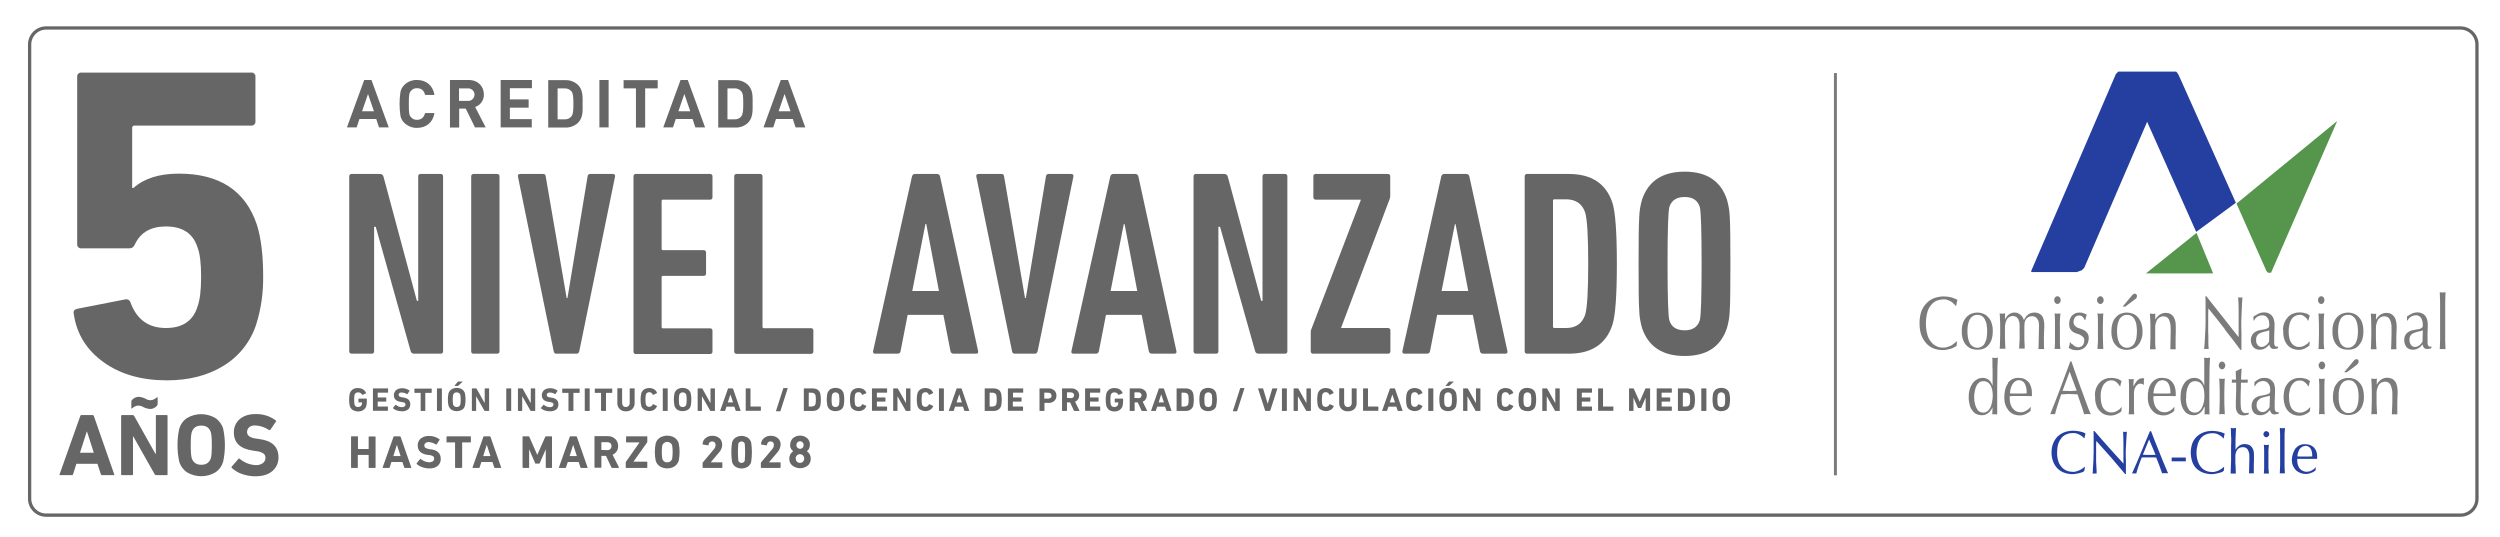 <?xml version="1.0" encoding="utf-8"?>
<!-- Generator: Adobe Illustrator 25.0.0, SVG Export Plug-In . SVG Version: 6.00 Build 0)  -->
<svg version="1.1" id="Capa_1" xmlns="http://www.w3.org/2000/svg" xmlns:xlink="http://www.w3.org/1999/xlink" x="0px" y="0px"
	 width="1519px" height="326px" viewBox="0 0 1519 326" style="enable-background:new 0 0 1519 326;" xml:space="preserve">
<style type="text/css">
	.st0{fill:#666666;}
	.st1{fill-rule:evenodd;clip-rule:evenodd;fill:#7B7B7C;}
	.st2{fill-rule:evenodd;clip-rule:evenodd;fill:#243FA0;}
	.st3{fill:#243FA0;}
	.st4{fill-rule:evenodd;clip-rule:evenodd;fill:#55954C;}
	.st5{fill:none;}
	.st6{fill:#7B7B7C;}
	.st7{fill:none;stroke:#666666;stroke-width:2;stroke-miterlimit:10;}
</style>
<path class="st0" d="M230.3,77.4l-1.7-5.1h-10.2l-1.7,5.1h-5.9l10.5-28.8h4.4l10.5,28.8H230.3z M223.6,57.1L220,67.6h7.2L223.6,57.1
	z"/>
<path class="st0" d="M253.4,77.7c-2.9,0.1-5.7-1.1-7.8-3.1c-1.2-1.2-2-2.7-2.3-4.3c-0.7-4.8-0.7-9.6,0-14.3c0.3-1.6,1.1-3.2,2.3-4.3
	c2-2.1,4.9-3.2,7.8-3.1c5.5,0,9.6,3.2,10.6,9.1h-5.7c-0.6-2.5-2.1-4.1-4.9-4.1c-1.4-0.1-2.7,0.5-3.6,1.5c-1.2,1.3-1.4,2.5-1.4,8.1
	s0.2,6.9,1.4,8.1c0.9,1,2.2,1.6,3.6,1.5c2.7,0,4.2-1.6,4.9-4.1h5.7C263,74.5,258.9,77.7,253.4,77.7z"/>
<path class="st0" d="M288.6,77.4L283,66h-4v11.5h-5.6V48.6h11.3c5.9,0,9.3,4,9.3,8.8c0.1,3.4-2,6.5-5.3,7.6l6.4,12.4H288.6z
	 M284.2,53.7h-5.3v7.6h5.3c2.1,0.2,3.9-1.4,4.1-3.5s-1.4-3.9-3.5-4.1C284.6,53.7,284.4,53.7,284.2,53.7z"/>
<path class="st0" d="M304.2,77.4V48.6h19v5h-13.4v6.8h11.4v5h-11.4v7h13.3v5L304.2,77.4z"/>
<path class="st0" d="M351.1,74.7c-2.1,1.9-4.8,2.9-7.6,2.8h-10.4V48.7h10.4c2.8-0.1,5.5,0.9,7.6,2.8c3.2,3.2,2.9,7.2,2.9,11.5
	S354.4,71.5,351.1,74.7z M347.2,55.5c-1-1.2-2.6-1.9-4.2-1.8h-4.2v18.8h4.2c1.6,0.1,3.2-0.5,4.2-1.8s1.2-3.4,1.2-7.7
	S348.2,56.7,347.2,55.5L347.2,55.5z"/>
<path class="st0" d="M364.2,77.4V48.6h5.6v28.8C369.8,77.4,364.2,77.4,364.2,77.4z"/>
<path class="st0" d="M392,53.7v23.8h-5.6V53.7h-7.5v-5h20.7v5H392z"/>
<path class="st0" d="M422.5,77.4l-1.7-5.1h-10.2l-1.7,5.1H403l10.5-28.8h4.4l10.5,28.8H422.5z M415.8,57.1l-3.6,10.5h7.2L415.8,57.1
	z"/>
<path class="st0" d="M454.4,74.7c-2.1,1.9-4.8,2.9-7.6,2.8h-10.4V48.7h10.4c2.8-0.1,5.5,0.9,7.6,2.8c3.2,3.2,2.9,7.2,2.9,11.5
	S457.6,71.5,454.4,74.7z M450.4,55.5c-1-1.2-2.6-1.9-4.2-1.8H442v18.8h4.2c1.6,0.1,3.2-0.5,4.2-1.8s1.2-3.4,1.2-7.7
	S451.5,56.7,450.4,55.5L450.4,55.5z"/>
<path class="st0" d="M483.4,77.4l-1.7-5.1h-10.2l-1.7,5.1h-5.9l10.5-28.8h4.4l10.5,28.8H483.4z M476.7,57.1l-3.6,10.5h7.2
	L476.7,57.1z"/>
<path class="st0" d="M212.2,213.3v-106c-0.1-0.8,0.4-1.5,1.2-1.6c0.1,0,0.3,0,0.4,0h17c1-0.1,2,0.6,2.2,1.6l20.3,75.5h0.8v-75.5
	c-0.1-0.8,0.4-1.5,1.2-1.6c0.1,0,0.3,0,0.4,0h11.9c0.8-0.1,1.5,0.4,1.6,1.2c0,0.1,0,0.3,0,0.4v106c0.1,0.8-0.4,1.5-1.2,1.6
	c-0.1,0-0.3,0-0.4,0h-15.9c-1,0.1-2-0.6-2.2-1.6l-21.2-75.5h-1v75.5c0.1,0.8-0.4,1.5-1.2,1.6c-0.1,0-0.3,0-0.4,0h-11.9
	c-0.8,0.1-1.5-0.5-1.6-1.2C212.2,213.5,212.2,213.4,212.2,213.3z"/>
<path class="st0" d="M286.3,213.3v-106c-0.1-0.8,0.4-1.5,1.2-1.6c0.1,0,0.3,0,0.4,0h14c0.8-0.1,1.5,0.4,1.6,1.2c0,0.1,0,0.3,0,0.4
	v106c0.1,0.8-0.4,1.5-1.2,1.6c-0.1,0-0.3,0-0.4,0h-14c-0.8,0.1-1.5-0.4-1.6-1.2C286.3,213.6,286.3,213.4,286.3,213.3z"/>
<path class="st0" d="M350.4,214.9H338c-0.9,0-1.4-0.5-1.6-1.6l-21.7-106c-0.2-1.1,0.3-1.6,1.5-1.6H330c1,0,1.5,0.5,1.6,1.6
	l12.7,73.8h0.5l12.2-73.8c0-0.9,0.7-1.6,1.5-1.6c0.1,0,0.1,0,0.2,0h13.5c1.2,0,1.7,0.5,1.5,1.6l-21.7,106
	C351.8,214.3,351.2,214.9,350.4,214.9z"/>
<path class="st0" d="M384.9,213.3v-106c-0.1-0.8,0.4-1.5,1.2-1.6c0.1,0,0.3,0,0.4,0h44.8c0.8-0.1,1.5,0.4,1.6,1.2c0,0.1,0,0.3,0,0.4
	v12.4c0.1,0.8-0.4,1.5-1.2,1.6c-0.1,0-0.3,0-0.4,0H403c-0.5-0.1-0.9,0.2-1,0.7c0,0.1,0,0.2,0,0.3V151c-0.1,0.5,0.2,0.9,0.7,1
	c0.1,0,0.2,0,0.3,0h24.4c0.8-0.1,1.5,0.4,1.6,1.2c0,0.1,0,0.3,0,0.4V166c0.1,0.8-0.4,1.5-1.2,1.6c-0.1,0-0.3,0-0.4,0H403
	c-0.5-0.1-0.9,0.2-1,0.7c0,0.1,0,0.2,0,0.3v29.9c-0.1,0.5,0.2,0.9,0.7,1c0.1,0,0.2,0,0.3,0h28.3c0.8-0.1,1.5,0.4,1.6,1.2
	c0,0.1,0,0.3,0,0.4v12.4c0.1,0.8-0.4,1.5-1.2,1.6c-0.1,0-0.3,0-0.4,0h-44.8c-0.8,0.1-1.5-0.4-1.6-1.2
	C384.9,213.6,384.9,213.4,384.9,213.3z"/>
<path class="st0" d="M446.1,213.3v-106c-0.1-0.8,0.4-1.5,1.2-1.6c0.1,0,0.3,0,0.4,0h14c0.8-0.1,1.5,0.4,1.6,1.2c0,0.1,0,0.3,0,0.4
	v91.1c-0.1,0.5,0.2,0.9,0.7,1c0.1,0,0.2,0,0.3,0h28.3c0.8-0.1,1.5,0.4,1.6,1.2c0,0.1,0,0.3,0,0.4v12.4c0.1,0.8-0.4,1.5-1.2,1.6
	c-0.1,0-0.3,0-0.4,0h-44.8c-0.8,0.1-1.5-0.4-1.7-1.1C446.1,213.6,446.1,213.4,446.1,213.3z"/>
<path class="st0" d="M530.5,213.3l23.6-106c0.3-1.1,0.9-1.6,1.8-1.6h13.5c0.9,0,1.7,0.7,1.8,1.6l23.1,106c0.2,1.1-0.2,1.6-1.3,1.6
	h-13.7c-0.9,0-1.7-0.7-1.8-1.6l-4.3-22h-21.7l-4.3,22c0,0.9-0.8,1.6-1.8,1.6h-13.6C530.7,214.9,530.3,214.3,530.5,213.3z
	 M554.3,176.8h16.2l-7.7-40.7h-0.5L554.3,176.8z"/>
<path class="st0" d="M628.8,214.9h-12.3c-0.9,0-1.4-0.5-1.6-1.6l-21.7-106c-0.2-1.1,0.3-1.6,1.5-1.6h13.8c1,0,1.5,0.5,1.6,1.6
	l12.7,73.8h0.5l12.2-73.8c0-0.9,0.7-1.6,1.5-1.6c0.1,0,0.1,0,0.2,0h13.5c1.2,0,1.7,0.5,1.5,1.6l-21.7,106
	C630.2,214.3,629.7,214.9,628.8,214.9z"/>
<path class="st0" d="M651,213.3l23.6-106c0.3-1.1,0.9-1.6,1.8-1.6h13.5c0.9,0,1.7,0.7,1.8,1.6l23.1,106c0.2,1.1-0.2,1.6-1.3,1.6
	h-13.7c-0.9,0-1.7-0.7-1.8-1.6l-4.3-22H672l-4.3,22c-0.1,0.9-0.8,1.6-1.8,1.6h-13.7C651.2,214.9,650.8,214.3,651,213.3z
	 M674.8,176.8H691l-7.7-40.6h-0.5L674.8,176.8z"/>
<path class="st0" d="M725.2,213.3v-106c-0.1-0.8,0.4-1.5,1.2-1.6c0.1,0,0.3,0,0.4,0h17c1-0.1,2,0.6,2.2,1.6l20.3,75.5h0.8v-75.5
	c-0.1-0.8,0.4-1.5,1.2-1.6c0.1,0,0.3,0,0.4,0h11.9c0.8-0.1,1.5,0.4,1.6,1.2c0,0.1,0,0.3,0,0.4v106c0.1,0.8-0.4,1.5-1.2,1.6
	c-0.1,0-0.3,0-0.4,0h-15.8c-1,0.1-2-0.6-2.2-1.6l-21.3-75.5h-1v75.5c0.1,0.8-0.4,1.5-1.2,1.6c-0.1,0-0.3,0-0.4,0h-11.9
	c-0.8,0.1-1.5-0.5-1.6-1.2C725.2,213.5,725.2,213.4,725.2,213.3z"/>
<path class="st0" d="M843.1,214.9H798c-0.8,0.1-1.5-0.4-1.6-1.2c0-0.1,0-0.3,0-0.4v-11.5c0-0.5,0.1-1.1,0.3-1.6l30.1-78.6v-0.3
	h-27.2c-0.8,0.1-1.5-0.4-1.6-1.2c0-0.1,0-0.3,0-0.4v-12.4c-0.1-0.8,0.4-1.5,1.2-1.6c0.1,0,0.3,0,0.4,0h43.5c0.8-0.1,1.5,0.4,1.6,1.2
	c0,0.1,0,0.3,0,0.4v11.9c0,0.5-0.1,1.1-0.3,1.6L814.9,199v0.3h28.3c0.8-0.1,1.5,0.4,1.6,1.2c0,0.1,0,0.3,0,0.4v12.4
	c0.1,0.8-0.4,1.5-1.2,1.6C843.4,214.9,843.3,214.9,843.1,214.9z"/>
<path class="st0" d="M852.1,213.3l23.6-106c0.3-1.1,0.9-1.6,1.8-1.6H891c0.9,0,1.7,0.7,1.8,1.6l23.1,106c0.2,1.1-0.2,1.6-1.3,1.6
	H901c-0.9,0-1.7-0.7-1.8-1.6l-4.3-22h-21.7l-4.3,22c-0.1,0.9-0.8,1.6-1.8,1.6h-13.7C852.4,214.9,851.9,214.3,852.1,213.3z
	 M875.9,176.8h16.2l-7.7-40.6H884L875.9,176.8z"/>
<path class="st0" d="M926.4,213.3v-106c-0.1-0.8,0.4-1.5,1.2-1.6c0.1,0,0.3,0,0.4,0h25.2c13.8,0,22.6,5.8,26.5,17.5
	c1.8,5.6,2.7,17.9,2.7,37.1s-0.9,31.5-2.7,37.1c-3.9,11.7-12.7,17.5-26.5,17.5H928c-0.8,0.1-1.5-0.4-1.6-1.2
	C926.3,213.6,926.3,213.4,926.4,213.3z M943.6,198.3c-0.1,0.5,0.2,0.9,0.7,1c0.1,0,0.2,0,0.3,0h6.9c5.9,0,9.7-2.6,11.6-7.9
	c1.3-4.1,1.9-14.5,1.9-31.2s-0.6-27.1-1.9-31.2c-1.8-5.2-5.7-7.9-11.6-7.9h-6.9c-0.5-0.1-0.9,0.2-1,0.7c0,0.1,0,0.2,0,0.3V198.3z"/>
<path class="st0" d="M1023.6,216.3c-13.5,0-22.1-5.7-25.9-17c-1-3.5-1.6-7-1.7-10.6c-0.3-4.5-0.4-14-0.4-28.4s0.1-23.9,0.4-28.4
	c0.1-3.6,0.7-7.2,1.7-10.6c3.8-11.3,12.4-17,25.9-17c13.4,0,22,5.7,25.7,17c1,3.5,1.6,7,1.7,10.6c0.3,4.5,0.4,14,0.4,28.4
	s-0.1,23.9-0.4,28.4c-0.1,3.6-0.7,7.2-1.7,10.6C1045.5,210.7,1037,216.3,1023.6,216.3z M1023.6,200.7c4.8,0,7.9-2,9.2-6.1
	c0.7-2.4,1.1-13.8,1.1-34.4s-0.4-32-1.1-34.4c-1.3-4.1-4.3-6.1-9.2-6.1c-4.9,0-8,2-9.3,6.1c-0.7,2.4-1.1,13.8-1.1,34.4
	s0.4,32,1.1,34.4C1015.5,198.7,1018.7,200.7,1023.6,200.7z"/>
<path class="st0" d="M36.2,288.2l12.6-35.5c0.1-0.3,0.4-0.6,0.7-0.5h6.8c0.3,0,0.6,0.2,0.7,0.5l12.4,35.5c0.1,0.4,0,0.5-0.4,0.5h-7
	c-0.3,0-0.6-0.2-0.7-0.5l-2.1-6.4H46.4l-2,6.4c-0.1,0.3-0.4,0.6-0.7,0.5h-7C36.2,288.7,36.1,288.6,36.2,288.2z M48.6,275.1H57
	l-4.1-12.8h-0.2L48.6,275.1z"/>
<path class="st0" d="M73.6,288.2v-35.5c0-0.3,0.1-0.5,0.4-0.5h0.1h6.5c0.4,0,0.7,0.2,0.9,0.5l12.9,23h0.3v-23c0-0.3,0.1-0.5,0.4-0.5
	h0.1h6.1c0.3,0,0.5,0.1,0.5,0.4v0.1v35.5c0,0.3-0.1,0.5-0.4,0.5h-0.1h-6.4c-0.4,0-0.7-0.2-0.9-0.5l-13-23h-0.2v23
	c0,0.3-0.1,0.5-0.4,0.5h-0.1h-6.1c-0.3,0.1-0.5-0.1-0.6-0.4C73.6,288.4,73.6,288.3,73.6,288.2z M91.2,248.5c-1.4-0.1-2.8-0.5-4-1.1
	c-0.9-0.6-2-0.9-3.1-1c-1.4,0.1-2.8,0.7-3.8,1.7c-0.3,0.3-0.5,0.2-0.5-0.1v-3.9c0-0.4,0.2-0.8,0.4-1.1c1.1-1.2,2.6-1.9,4.1-1.9
	c1.4,0.1,2.8,0.5,4,1.1c0.9,0.6,2,0.9,3.1,1c1.4-0.1,2.8-0.7,3.8-1.7c0.1-0.1,0.2-0.1,0.4-0.1c0.1,0,0.2,0.1,0.2,0.2v3.9
	c0,0.4-0.2,0.8-0.5,1.1C94.3,247.8,92.7,248.5,91.2,248.5z"/>
<path class="st0" d="M130.7,287.1c-5.2,3-11.6,3-16.9,0c-2.4-1.6-4.1-3.9-4.9-6.6c-1.4-6.6-1.4-13.4,0-20c0.8-2.7,2.5-5.1,4.9-6.6
	c5.2-3,11.6-3,16.9,0c2.4,1.6,4.1,3.9,4.9,6.6c1.4,6.6,1.4,13.4,0,20C134.8,283.2,133.1,285.6,130.7,287.1z M122.3,282.4
	c3,0,4.9-1.3,5.8-4c0.4-1.2,0.6-3.8,0.6-7.9s-0.2-6.7-0.6-7.9c-0.9-2.7-2.8-4-5.8-4s-4.9,1.3-5.8,4c-0.4,1.2-0.6,3.8-0.6,7.9
	s0.2,6.7,0.6,7.9C117.4,281,119.3,282.4,122.3,282.4z"/>
<path class="st0" d="M155,289.4c-2.7,0-5.4-0.5-8-1.4c-2.3-0.8-4.3-2-6.1-3.6c-0.3-0.2-0.3-0.6-0.1-0.9l0,0l4.1-4.7
	c0.2-0.3,0.5-0.3,0.8,0c2.7,2.3,6,3.6,9.6,3.8c1.6,0.1,3.1-0.3,4.4-1.2c1-0.7,1.6-1.9,1.6-3.2c0-1.1-0.4-2.1-1.3-2.7
	c-1.3-0.8-2.8-1.3-4.4-1.4l-1.9-0.3c-7.7-1.1-11.6-4.7-11.6-11c-0.1-3.1,1.2-6.1,3.5-8.1c2.4-2,5.5-3.1,9.5-3.1
	c4.5-0.2,8.8,1.2,12.4,3.8c0.3,0.2,0.4,0.5,0.1,0.8l-3.3,4.9c-0.1,0.2-0.5,0.3-0.7,0.2c0,0,0,0-0.1,0c-2.5-1.7-5.5-2.7-8.5-2.8
	c-1.3-0.1-2.6,0.3-3.6,1.1c-0.8,0.7-1.3,1.8-1.3,2.9c0,1,0.5,2,1.3,2.6c1.3,0.8,2.8,1.3,4.4,1.4l1.9,0.3c7.7,1,11.5,4.7,11.5,11.1
	c0.1,3.2-1.3,6.3-3.7,8.3C163.2,288.3,159.6,289.4,155,289.4z"/>
<path class="st0" d="M44.8,190.6c-0.4-1.6,0.4-2.6,2.2-3l29.2-5.7c1.5-0.3,2.9,0.7,3.2,2.2c3.8,10.1,10.9,15.2,21.4,15.2
	c10.1,0,16.5-4.3,19.2-13c1.4-3.8,2.2-9.7,2.2-17.9c0-8.3-0.7-14.3-2.2-18.1c-2.7-8.5-9.1-12.7-19.2-12.7c-9,0-15.3,3.5-18.7,10.6
	c-0.7,1.8-1.9,2.7-3.5,2.7h-29c-1.3,0.2-2.5-0.7-2.7-2c0-0.2,0-0.4,0-0.7V46.8c-0.2-1.3,0.7-2.5,2-2.7c0.2,0,0.4,0,0.7,0h102.9
	c1.3-0.2,2.5,0.7,2.7,2c0,0.2,0,0.5,0,0.7v26.8c0.2,1.3-0.7,2.5-2,2.7c-0.2,0-0.5,0-0.7,0H81.9c-0.8-0.1-1.5,0.4-1.6,1.2
	c0,0.1,0,0.3,0,0.4v36.3h0.8c6.5-5.8,15.7-8.7,27.6-8.7c24.7,0,40.5,10.4,47.4,31.1c2.5,7.9,3.8,18.4,3.8,31.4
	c0.1,9.7-1.2,19.4-4.1,28.7c-3.3,10.6-10.4,19.7-19.9,25.5c-9.7,6-21.2,8.9-34.5,8.9c-15.5,0-28.4-3.7-38.7-11.2
	S46.5,202.7,44.8,190.6z"/>
<path class="st0" d="M213.3,284v-18.6c0-0.1,0.1-0.3,0.2-0.3c0,0,0,0,0.1,0h3.6c0.1,0,0.3,0.1,0.3,0.2c0,0,0,0,0,0.1v7.2
	c0,0.1,0,0.2,0.1,0.2l0,0h6.2c0.1,0,0.2,0,0.2-0.1l0,0v-7.2c0-0.1,0.1-0.3,0.2-0.3c0,0,0,0,0.1,0h3.6c0.1,0,0.3,0.1,0.3,0.2
	c0,0,0,0,0,0.1V284c0,0.1-0.1,0.3-0.2,0.3h-0.1h-3.6c-0.1,0-0.3-0.1-0.3-0.2V284v-7.4c0-0.1-0.1-0.2-0.2-0.2h-6.2
	c-0.1,0-0.2,0-0.2,0.2v7.4c0,0.1-0.1,0.3-0.2,0.3h-0.1h-3.6C213.5,284.3,213.3,284.2,213.3,284L213.3,284z"/>
<path class="st0" d="M232.5,284l6.6-18.6c0-0.2,0.2-0.3,0.4-0.3h3.5c0.2,0,0.3,0.1,0.4,0.3l6.5,18.6c0,0.2,0,0.3-0.2,0.3H246
	c-0.2,0-0.3-0.1-0.4-0.3l-1.1-3.3h-6.7l-1,3.3c0,0.2-0.2,0.3-0.4,0.3h-3.7C232.5,284.3,232.4,284.2,232.5,284z M239,277.1h4.4
	l-2.2-6.7h-0.1L239,277.1z"/>
<path class="st0" d="M260.6,284.6c-1.4,0-2.9-0.3-4.2-0.8c-1.2-0.4-2.3-1-3.2-1.9c-0.1-0.1-0.1-0.3,0-0.5l0,0l2.1-2.5
	c0.1-0.2,0.3-0.2,0.4,0c1.4,1.2,3.2,1.9,5,2c0.8,0,1.6-0.2,2.3-0.6c0.5-0.4,0.8-1,0.8-1.7c0-0.5-0.2-1.1-0.7-1.4
	c-0.7-0.4-1.5-0.7-2.3-0.7l-1-0.1c-4-0.6-6-2.5-6-5.7c-0.1-1.6,0.6-3.2,1.8-4.2c1.4-1.1,3.2-1.7,4.9-1.6c2.3-0.1,4.6,0.6,6.5,2
	c0.1,0.1,0.2,0.2,0.1,0.4c0,0,0,0-0.1,0.1l-1.7,2.6c-0.1,0.1-0.2,0.2-0.4,0.1l0,0c-1.3-0.9-2.9-1.4-4.5-1.5c-0.7,0-1.4,0.2-1.9,0.6
	c-0.4,0.4-0.7,0.9-0.7,1.5c0,0.5,0.2,1.1,0.7,1.4c0.7,0.4,1.5,0.7,2.3,0.8l1,0.1c4,0.5,6,2.5,6,5.8c0.1,1.7-0.7,3.3-2,4.4
	C264.5,284.2,262.6,284.7,260.6,284.6z"/>
<path class="st0" d="M280.4,284.3h-3.6c-0.1,0-0.3-0.1-0.3-0.2c0,0,0,0,0-0.1v-15c0-0.1,0-0.2-0.1-0.2l0,0h-4.8
	c-0.1,0-0.3-0.1-0.3-0.2c0,0,0,0,0-0.1v-3.1c0-0.1,0.1-0.3,0.2-0.3c0,0,0,0,0.1,0h14.2c0.1,0,0.3,0.1,0.3,0.2c0,0,0,0,0,0.1v3.1
	c0,0.1-0.1,0.3-0.2,0.3c0,0,0,0-0.1,0H281c-0.1,0-0.2,0-0.2,0.1l0,0v15C280.7,284.1,280.6,284.2,280.4,284.3
	C280.5,284.3,280.5,284.3,280.4,284.3z"/>
<path class="st0" d="M287.1,284l6.6-18.6c0-0.2,0.2-0.3,0.4-0.3h3.5c0.2,0,0.3,0.1,0.4,0.3l6.5,18.6c0.1,0.2,0,0.3-0.2,0.3h-3.6
	c-0.2,0-0.3-0.1-0.4-0.3l-1.1-3.3h-6.7l-1.1,3.3c0,0.2-0.2,0.3-0.4,0.3h-3.7C287.2,284.3,287.1,284.2,287.1,284z M293.6,277.1h4.4
	l-2.2-6.7h-0.1L293.6,277.1z"/>
<path class="st0" d="M317.5,284v-18.6c0-0.1,0.1-0.3,0.2-0.3c0,0,0,0,0.1,0h3.3c0.2,0,0.4,0.1,0.5,0.3l4.8,10.9h0.1l4.8-10.9
	c0.1-0.2,0.3-0.3,0.5-0.3h3.3c0.1,0,0.3,0.1,0.3,0.2c0,0,0,0,0,0.1V284c0,0.1-0.1,0.3-0.2,0.3c0,0,0,0-0.1,0h-3.2
	c-0.2,0-0.3-0.1-0.3-0.3v-10.8h-0.1l-3.5,8.1c-0.1,0.2-0.3,0.4-0.5,0.4h-1.9c-0.2,0-0.5-0.1-0.5-0.4l-3.5-8.1h-0.1V284
	c0,0.2-0.1,0.3-0.3,0.3H318C317.7,284.3,317.5,284.2,317.5,284L317.5,284z"/>
<path class="st0" d="M339.6,284l6.6-18.6c0-0.2,0.2-0.3,0.4-0.3h3.5c0.2,0,0.3,0.1,0.4,0.3L357,284c0.1,0.2,0,0.3-0.2,0.3h-3.7
	c-0.2,0-0.3-0.1-0.4-0.3l-1.1-3.3H345l-1.1,3.3c0,0.2-0.2,0.3-0.4,0.3h-3.7C339.6,284.3,339.6,284.2,339.6,284z M346.1,277.1h4.4
	l-2.2-6.7h-0.1L346.1,277.1z"/>
<path class="st0" d="M375.9,284.3h-4c-0.2,0-0.4-0.1-0.4-0.3l-3.3-7h-2.6c-0.1,0-0.2,0-0.2,0.1l0,0v6.8c0,0.1-0.1,0.3-0.2,0.3h-0.1
	h-3.6c-0.1,0-0.3-0.1-0.3-0.2v-0.1v-18.6c0-0.1,0.1-0.3,0.2-0.3c0,0,0,0,0.1,0h7.6c1.7-0.1,3.4,0.5,4.7,1.7c1.2,1.1,1.8,2.7,1.8,4.3
	c0,1.1-0.3,2.3-0.9,3.2c-0.6,0.9-1.5,1.7-2.5,2.1l3.8,7.5c0,0.1,0,0.2,0,0.2C376,284.2,375.9,284.3,375.9,284.3z M369,273.5
	c0.7,0,1.4-0.2,1.9-0.7c0.9-1,0.9-2.5,0-3.5c-0.5-0.4-1.2-0.7-1.9-0.6h-3.4c-0.1,0-0.2,0-0.2,0.1l0,0v4.4c0,0.1,0,0.2,0.1,0.2l0,0
	L369,273.5z"/>
<path class="st0" d="M393.1,284.3h-12.6c-0.1,0-0.3-0.1-0.3-0.2V284v-3.1c0-0.1,0-0.2,0.1-0.3l8.2-11.7v-0.1h-7.8
	c-0.1,0-0.3-0.1-0.3-0.2c0,0,0,0,0-0.1v-3.1c0-0.1,0.1-0.3,0.2-0.3c0,0,0,0,0.1,0H393c0.1,0,0.3,0.1,0.3,0.2c0,0,0,0,0,0.1v3.1
	c0,0.1,0,0.2-0.1,0.3l-8.3,11.7l0,0h8.1c0.1,0,0.3,0.1,0.3,0.2c0,0,0,0,0,0.1v3.1C393.3,284.1,393.2,284.2,393.1,284.3L393.1,284.3z
	"/>
<path class="st0" d="M409.8,283.4c-2.7,1.6-6.1,1.6-8.8,0c-1.2-0.8-2.2-2-2.6-3.5c-0.7-3.5-0.7-7,0-10.5c0.4-1.4,1.3-2.7,2.6-3.5
	c2.7-1.6,6.1-1.6,8.8,0c1.2,0.8,2.2,2,2.6,3.5c0.7,3.5,0.7,7,0,10.5C411.9,281.4,411,282.6,409.8,283.4z M405.4,280.9
	c1.4,0.1,2.6-0.8,3-2.1c0.4-2.7,0.4-5.5,0-8.2c-0.6-1.7-2.5-2.5-4.1-1.9c-0.9,0.3-1.5,1-1.9,1.9c-0.4,2.7-0.4,5.5,0,8.2
	C402.8,280.1,404,281,405.4,280.9z"/>
<path class="st0" d="M426.9,284v-2.6c0-0.1,0-0.3,0.1-0.4l6.7-8c0.7-0.7,1.1-1.7,1.1-2.6c0-0.6-0.2-1.2-0.6-1.6s-0.9-0.6-1.5-0.6
	c-1.3,0-2.1,0.8-2.2,2.2c0,0.2-0.1,0.3-0.3,0.2l-3.1-0.5c-0.1,0-0.2-0.1-0.2-0.3c0,0,0,0,0-0.1c0.1-1.4,0.7-2.6,1.8-3.5
	c1.2-1,2.7-1.5,4.2-1.4c1.6-0.1,3.1,0.5,4.3,1.5c1.1,1,1.6,2.4,1.6,3.9c0,1.7-0.7,3.4-1.9,4.7l-5,5.9v0.1h6.7c0.1,0,0.3,0.1,0.3,0.2
	v0.1v2.8c0,0.1-0.1,0.3-0.2,0.3h-0.1h-11.4C427,284.3,426.9,284.2,426.9,284L426.9,284z"/>
<path class="st0" d="M444.8,280.7c-0.6-4-0.6-8,0-11.9c0.3-1.2,1.1-2.2,2.1-2.9c2.3-1.4,5.1-1.4,7.4,0c1,0.7,1.7,1.7,2.1,2.9
	c0.6,4,0.6,8,0,11.9c-0.3,1.2-1.1,2.2-2.1,2.9c-2.3,1.4-5.1,1.4-7.4,0C445.9,282.9,445.1,281.8,444.8,280.7z M448.6,280
	c0.5,1.1,1.7,1.6,2.8,1.1c0.5-0.2,0.9-0.6,1.1-1.1c0.3-3.5,0.3-7,0-10.5c-0.5-1.1-1.7-1.6-2.8-1.1c-0.5,0.2-0.9,0.6-1.1,1.1
	C448.3,272.9,448.3,276.5,448.6,280z"/>
<path class="st0" d="M462.3,284v-2.6c0-0.1,0-0.3,0.1-0.4l6.7-8c0.7-0.7,1.1-1.7,1.1-2.6c0-0.6-0.1-1.2-0.5-1.6s-0.9-0.6-1.5-0.6
	c-1.3,0-2.1,0.8-2.2,2.2c0,0.2-0.1,0.3-0.3,0.2l-3.1-0.5c-0.1,0-0.2-0.1-0.2-0.3c0,0,0,0,0-0.1c0.1-1.4,0.7-2.6,1.8-3.5
	c1.2-1,2.7-1.5,4.2-1.4c1.6-0.1,3.1,0.5,4.3,1.5c1.1,1,1.7,2.4,1.6,3.9c-0.1,1.7-0.8,3.4-2,4.7l-5,5.9v0.1h6.7
	c0.2,0,0.3,0.1,0.3,0.3v2.8c0,0.2-0.1,0.3-0.3,0.3h-11.4C462.5,284.3,462.3,284.2,462.3,284L462.3,284z"/>
<path class="st0" d="M479.6,278.7c-0.1-1.8,0.8-3.5,2.3-4.5v-0.1c-0.6-0.4-1-0.9-1.3-1.5c-0.4-0.7-0.6-1.5-0.5-2.3
	c0-1.5,0.6-2.9,1.6-4c2.6-2.2,6.3-2.2,8.8,0c1.1,1,1.7,2.5,1.6,4c0,0.8-0.2,1.6-0.5,2.3c-0.3,0.6-0.8,1.1-1.3,1.5v0.1
	c1.5,1,2.4,2.7,2.3,4.5c0.1,1.6-0.6,3.2-1.8,4.2c-2.7,2.1-6.6,2.1-9.3,0C480.2,281.9,479.5,280.4,479.6,278.7z M483.5,278.6
	c0,0.7,0.2,1.4,0.7,1.9c1,1,2.7,1,3.7,0c1-1.1,1-2.7,0-3.8c-1.1-1-2.7-1-3.7,0C483.7,277.2,483.4,277.9,483.5,278.6L483.5,278.6z
	 M484.5,272c0.4,0.4,1,0.7,1.6,0.7s1.2-0.2,1.6-0.7c0.4-0.4,0.6-1,0.6-1.6s-0.2-1.2-0.6-1.6s-1-0.7-1.6-0.7s-1.2,0.2-1.6,0.7
	c-0.4,0.4-0.6,1-0.6,1.6C483.8,271,484.1,271.5,484.5,272L484.5,272z"/>
<path class="st0" d="M212.5,246.6c-0.5-2.5-0.5-5,0-7.5c0.3-1,1-1.9,1.8-2.5c1-0.6,2.1-0.9,3.2-0.8c1.1,0,2.2,0.2,3.1,0.8
	c0.8,0.5,1.4,1.2,1.8,2.1c0.1,0.1,0,0.2,0,0.3l0,0l-2.1,0.9c-0.1,0-0.2,0-0.3-0.1c-0.5-0.9-1.4-1.4-2.4-1.4c-1-0.1-1.9,0.6-2.2,1.5
	c-0.3,1.9-0.3,3.9,0,5.9c0.3,1,1.2,1.6,2.2,1.5c0.5,0,1-0.1,1.4-0.4c0.4-0.2,0.7-0.6,0.8-1s0.2-0.9,0.2-1.3c0-0.1,0-0.1-0.1-0.1l0,0
	H218c-0.1,0-0.2-0.1-0.2-0.2l0,0v-1.9c0-0.1,0.1-0.2,0.2-0.2l0,0h4.7c0.1,0,0.2,0.1,0.2,0.2l0,0v1.1c0,1-0.1,2.1-0.3,3.1
	c-0.3,1-0.9,1.9-1.8,2.5c-0.9,0.6-2,0.9-3.2,0.9c-1.1,0-2.2-0.3-3.2-0.8C213.4,248.5,212.8,247.6,212.5,246.6z"/>
<path class="st0" d="M226.6,249.5v-13.3c0-0.1,0.1-0.2,0.2-0.2l0,0h8.8c0.1,0,0.2,0,0.2,0.1c0,0,0,0,0,0.1v2.2
	c0,0.1-0.1,0.2-0.2,0.2c0,0,0,0-0.1,0h-5.9c-0.1,0-0.1,0-0.1,0.1l0,0v2.7c0,0.1,0,0.1,0.1,0.1l0,0h4.9c0.1,0,0.2,0.1,0.2,0.2l0,0
	v2.1c0,0.1-0.1,0.2-0.2,0.2l0,0h-4.9c-0.1,0-0.1,0-0.1,0.1l0,0v2.8c0,0.1,0,0.1,0.1,0.1l0,0h5.9c0.1,0,0.2,0,0.2,0.1c0,0,0,0,0,0.1
	v2.2c0,0.1-0.1,0.2-0.2,0.2c0,0,0,0-0.1,0h-8.8C226.7,249.7,226.6,249.6,226.6,249.5L226.6,249.5z"/>
<path class="st0" d="M244.1,249.9c-1,0-2-0.2-3-0.5c-0.8-0.3-1.6-0.7-2.3-1.3c-0.1-0.1-0.1-0.2,0-0.3l0,0l1.5-1.8
	c0.1-0.1,0.2-0.1,0.3,0l0,0c1,0.9,2.3,1.4,3.6,1.4c0.6,0,1.2-0.1,1.6-0.4c0.4-0.3,0.6-0.7,0.6-1.2c0-0.4-0.2-0.8-0.5-1
	c-0.5-0.3-1.1-0.5-1.6-0.5l-0.7-0.1c-2.9-0.4-4.3-1.8-4.3-4.1c0-1.1,0.5-2.2,1.3-3c1-0.8,2.3-1.2,3.5-1.2c1.7-0.1,3.3,0.4,4.7,1.4
	c0.1,0.1,0.1,0.2,0,0.3l-1.2,1.8c0,0.1-0.2,0.1-0.3,0.1l0,0c-0.9-0.6-2-1-3.2-1c-0.5-0.1-1,0-1.4,0.3c-0.3,0.3-0.5,0.7-0.5,1.1
	c0,0.4,0.2,0.8,0.5,1c0.5,0.3,1.1,0.5,1.6,0.5l0.7,0.1c2.9,0.4,4.3,1.8,4.3,4.2c0,1.2-0.5,2.4-1.4,3.1
	C246.9,249.6,245.5,250,244.1,249.9z"/>
<path class="st0" d="M258.3,249.7h-2.5c-0.1,0-0.2-0.1-0.2-0.2l0,0v-10.7c0-0.1,0-0.1-0.1-0.1H252c-0.1,0-0.2-0.1-0.2-0.2l0,0v-2.2
	c0-0.1,0.1-0.2,0.2-0.2l0,0h10.1c0.1,0,0.2,0,0.2,0.1c0,0,0,0,0,0.1v2.2c0,0.1-0.1,0.2-0.2,0.2c0,0,0,0-0.1,0h-3.5
	c-0.1,0-0.1,0-0.1,0.1l0,0v10.7C258.6,249.6,258.5,249.7,258.3,249.7C258.4,249.7,258.3,249.7,258.3,249.7z"/>
<path class="st0" d="M265.5,249.5v-13.3c0-0.1,0.1-0.2,0.2-0.2l0,0h2.6c0.1,0,0.2,0.1,0.2,0.2l0,0v13.3c0,0.1-0.1,0.2-0.2,0.2l0,0
	h-2.6C265.6,249.7,265.5,249.6,265.5,249.5L265.5,249.5z"/>
<path class="st0" d="M280.7,249c-2,1.1-4.4,1.1-6.3,0c-0.9-0.6-1.5-1.5-1.9-2.5c-0.5-2.5-0.5-5,0-7.5c0.3-1,1-1.9,1.9-2.5
	c2-1.1,4.4-1.1,6.3,0c0.9,0.6,1.5,1.5,1.8,2.5c0.5,2.5,0.5,5,0,7.5C282.2,247.6,281.6,248.5,280.7,249z M277.5,247.3
	c1,0.1,1.9-0.5,2.2-1.5c0.3-1.9,0.3-3.9,0-5.9c-0.4-1.2-1.8-1.8-3-1.4c-0.6,0.2-1.1,0.7-1.4,1.4c-0.3,1.9-0.3,3.9,0,5.9
	C275.6,246.7,276.6,247.4,277.5,247.3L277.5,247.3z M278.2,234.5h-1.9c-0.1,0-0.1,0-0.1-0.1v-0.1l1.9-2.3c0.1-0.1,0.2-0.2,0.4-0.2
	h2.4c0.1,0,0.1,0,0.1,0.1v0.1l-2.5,2.3C278.4,234.4,278.3,234.5,278.2,234.5z"/>
<path class="st0" d="M286.7,249.5v-13.3c0-0.1,0.1-0.2,0.2-0.2l0,0h2.4c0.1,0,0.3,0.1,0.3,0.2l4.8,8.6h0.1v-8.6
	c0-0.1,0.1-0.2,0.2-0.2l0,0h2.3c0.1,0,0.2,0.1,0.2,0.2l0,0v13.3c0,0.1-0.1,0.2-0.2,0.2l0,0h-2.4c-0.1,0-0.3-0.1-0.3-0.2l-4.9-8.6
	h-0.1v8.6c0,0.1-0.1,0.2-0.2,0.2l0,0h-2.3C286.8,249.7,286.7,249.6,286.7,249.5L286.7,249.5z"/>
<path class="st0" d="M307.6,249.5v-13.3c0-0.1,0.1-0.2,0.2-0.2l0,0h2.6c0.1,0,0.2,0.1,0.2,0.2l0,0v13.3c0,0.1-0.1,0.2-0.2,0.2l0,0
	h-2.6C307.7,249.7,307.6,249.6,307.6,249.5L307.6,249.5z"/>
<path class="st0" d="M314.7,249.5v-13.3c0-0.1,0.1-0.2,0.2-0.2l0,0h2.4c0.1,0,0.3,0.1,0.3,0.2l4.8,8.6h0.1v-8.6
	c0-0.1,0.1-0.2,0.2-0.2l0,0h2.3c0.1,0,0.2,0.1,0.2,0.2l0,0v13.3c0,0.1-0.1,0.2-0.2,0.2l0,0h-2.4c-0.1,0-0.3-0.1-0.3-0.2l-4.9-8.6
	h-0.1v8.6c0,0.1-0.1,0.2-0.2,0.2l0,0h-2.3C314.8,249.7,314.7,249.6,314.7,249.5L314.7,249.5z"/>
<path class="st0" d="M334,249.9c-1,0-2-0.2-3-0.5c-0.8-0.3-1.6-0.7-2.3-1.3c-0.1-0.1-0.1-0.2,0-0.3l0,0l1.5-1.8
	c0.1-0.1,0.2-0.1,0.3,0l0,0c1,0.9,2.3,1.4,3.6,1.4c0.6,0,1.2-0.1,1.6-0.4c0.4-0.3,0.6-0.7,0.6-1.2c0-0.4-0.2-0.8-0.5-1
	c-0.5-0.3-1.1-0.5-1.6-0.5l-0.7-0.1c-2.9-0.4-4.3-1.8-4.3-4.1c0-1.1,0.5-2.2,1.3-3c1-0.8,2.3-1.2,3.5-1.2c1.7-0.1,3.3,0.4,4.7,1.4
	c0.1,0.1,0.1,0.2,0.1,0.2s0,0-0.1,0.1l-1.2,1.8c0,0.1-0.1,0.1-0.2,0.1l0,0c-0.9-0.6-2-1-3.2-1c-0.5,0-1,0.1-1.4,0.4
	c-0.3,0.3-0.5,0.7-0.5,1.1c0,0.4,0.2,0.8,0.5,1c0.5,0.3,1.1,0.5,1.6,0.5l0.7,0.1c2.9,0.4,4.3,1.8,4.3,4.2c0,1.2-0.5,2.4-1.4,3.1
	C336.8,249.6,335.4,250,334,249.9z"/>
<path class="st0" d="M348.2,249.7h-2.6c-0.1,0-0.2-0.1-0.2-0.2l0,0v-10.7c0-0.1,0-0.1-0.1-0.1l0,0h-3.5c-0.1,0-0.2,0-0.2-0.1
	c0,0,0,0,0-0.1v-2.2c0-0.1,0.1-0.2,0.2-0.2c0,0,0,0,0.1,0H352c0.1,0,0.2,0.1,0.2,0.2l0,0v2.2c0,0.1-0.1,0.2-0.2,0.2l0,0h-3.5
	c-0.1,0-0.1,0-0.1,0.1l0,0v10.7C348.4,249.6,348.3,249.7,348.2,249.7L348.2,249.7z"/>
<path class="st0" d="M355.3,249.5v-13.3c0-0.1,0.1-0.2,0.2-0.2l0,0h2.6c0.1,0,0.2,0.1,0.2,0.2l0,0v13.3c0,0.1-0.1,0.2-0.2,0.2l0,0
	h-2.6C355.4,249.7,355.4,249.6,355.3,249.5L355.3,249.5z"/>
<path class="st0" d="M368,249.7h-2.6c-0.1,0-0.2-0.1-0.2-0.2l0,0v-10.7c0-0.1,0-0.1-0.1-0.1l0,0h-3.5c-0.1,0-0.2,0-0.2-0.1
	c0,0,0,0,0-0.1v-2.2c0-0.1,0.1-0.2,0.2-0.2c0,0,0,0,0.1,0h10.1c0.1,0,0.2,0.1,0.2,0.2l0,0v2.2c0,0.1-0.1,0.2-0.2,0.2l0,0h-3.5
	c-0.1,0-0.1,0-0.1,0.1l0,0v10.7C368.2,249.6,368.1,249.7,368,249.7L368,249.7z"/>
<path class="st0" d="M380.3,249.9c-1.4,0.1-2.8-0.4-3.8-1.4s-1.5-2.4-1.4-3.9v-8.5c0-0.1,0.1-0.2,0.2-0.2l0,0h2.5
	c0.1,0,0.2,0.1,0.2,0.2l0,0v8.6c0,0.7,0.2,1.4,0.6,1.9s1,0.7,1.7,0.7c0.6,0,1.2-0.2,1.7-0.7c0.4-0.5,0.7-1.2,0.6-1.9v-8.5
	c0-0.1,0.1-0.2,0.2-0.2l0,0h2.6c0.1,0,0.2,0,0.2,0.1c0,0,0,0,0,0.1v8.5c0.1,1.4-0.4,2.8-1.5,3.9C383.1,249.5,381.7,250,380.3,249.9z
	"/>
<path class="st0" d="M389.6,246.5c-0.5-2.4-0.5-5,0-7.4c0.3-1,0.9-1.9,1.8-2.5c1.8-1.1,4.1-1.1,6-0.1c0.8,0.5,1.5,1.3,1.8,2.2
	c0.1,0.1,0,0.2-0.1,0.2l-2.2,1c-0.1,0.1-0.2,0-0.3-0.1c-0.3-0.9-1.2-1.6-2.2-1.5c-0.9,0-1.8,0.6-2,1.5c-0.3,1.9-0.3,3.9,0,5.9
	c0.2,0.9,1.1,1.5,2,1.5c1,0,1.9-0.6,2.2-1.5c0.1-0.1,0.2-0.2,0.3-0.1l2.2,1c0.1,0,0.2,0.1,0.1,0.2c-0.4,0.9-1,1.7-1.8,2.2
	c-1.9,1.1-4.2,1-6-0.1C390.6,248.4,389.9,247.6,389.6,246.5z"/>
<path class="st0" d="M402.7,249.5v-13.3c0-0.1,0.1-0.2,0.2-0.2c0,0,0,0,0.1,0h2.5c0.1,0,0.2,0,0.2,0.1c0,0,0,0,0,0.1v13.3
	c0,0.1-0.1,0.2-0.2,0.2c0,0,0,0-0.1,0h-2.5C402.8,249.7,402.7,249.6,402.7,249.5L402.7,249.5z"/>
<path class="st0" d="M417.9,249c-2,1.1-4.4,1.1-6.3,0c-0.9-0.6-1.5-1.5-1.8-2.5c-0.5-2.5-0.5-5,0-7.5c0.3-1,1-1.9,1.8-2.5
	c2-1.1,4.4-1.1,6.3,0c0.9,0.6,1.5,1.5,1.8,2.5c0.5,2.5,0.5,5,0,7.5C419.5,247.6,418.8,248.5,417.9,249z M414.8,247.3
	c1,0.1,1.9-0.5,2.2-1.5c0.3-1.9,0.3-3.9,0-5.9c-0.4-1.2-1.7-1.8-2.9-1.4c-0.6,0.2-1.1,0.7-1.4,1.4c-0.3,1.9-0.3,3.9,0,5.9
	C412.9,246.7,413.8,247.4,414.8,247.3z"/>
<path class="st0" d="M423.9,249.5v-13.3c0-0.1,0.1-0.2,0.2-0.2l0,0h2.4c0.1,0,0.3,0.1,0.3,0.2l4.8,8.6h0.1v-8.6
	c0-0.1,0.1-0.2,0.2-0.2l0,0h2.3c0.1,0,0.2,0.1,0.2,0.2l0,0v13.3c0,0.1-0.1,0.2-0.2,0.2l0,0h-2.4c-0.1,0-0.3-0.1-0.3-0.2l-4.9-8.6
	h-0.1v8.6c0,0.1-0.1,0.2-0.2,0.2l0,0H424C424,249.7,423.9,249.6,423.9,249.5L423.9,249.5z"/>
<path class="st0" d="M437.6,249.5l4.7-13.3c0-0.1,0.1-0.2,0.3-0.2h2.5c0.1,0,0.2,0.1,0.3,0.2l4.6,13.3c0,0.1,0,0.2-0.1,0.2h-2.6
	c-0.1,0-0.2-0.1-0.3-0.2l-0.8-2.4h-4.8l-0.8,2.4c0,0.1-0.1,0.2-0.3,0.2h-2.6C437.6,249.7,437.5,249.6,437.6,249.5z M442.2,244.5h3.2
	l-1.6-4.8l0,0L442.2,244.5z"/>
<path class="st0" d="M453.1,249.5v-13.3c0-0.1,0.1-0.2,0.2-0.2l0,0h2.5c0.1,0,0.2,0.1,0.2,0.2l0,0v10.7c0,0.1,0,0.1,0.1,0.1h6
	c0.1,0,0.2,0.1,0.2,0.2l0,0v2.2c0,0.1-0.1,0.2-0.2,0.2l0,0h-8.9C453.1,249.6,453.1,249.6,453.1,249.5z"/>
<path class="st0" d="M471.5,249.7l4.4-13.7c0-0.1,0.1-0.2,0.3-0.2h2.2c0.1,0,0.2,0.1,0.2,0.2l-4.4,13.7c0,0.1-0.1,0.2-0.3,0.2h-2.2
	C471.5,249.9,471.4,249.8,471.5,249.7z"/>
<path class="st0" d="M488.4,249.5v-13.3c0-0.1,0.1-0.2,0.2-0.2l0,0h5.1c2.5,0,4.1,1,4.7,3.1c0.5,2.5,0.5,5,0,7.5
	c-0.7,2-2.2,3.1-4.7,3.1h-5.1C488.5,249.7,488.4,249.6,488.4,249.5L488.4,249.5z M491.4,246.9c0,0.1,0,0.1,0.1,0.1l0,0h1.5
	c1.4,0,2.2-0.5,2.5-1.5c0.3-1.8,0.3-3.6,0-5.4c-0.3-1-1.2-1.5-2.5-1.5h-1.5c-0.1,0-0.1,0-0.1,0.1l0,0V246.9z"/>
<path class="st0" d="M510.8,249c-2,1.1-4.4,1.1-6.3,0c-0.9-0.6-1.5-1.5-1.8-2.5c-0.5-2.5-0.5-5,0-7.5c0.3-1,1-1.9,1.8-2.5
	c2-1.1,4.4-1.1,6.3,0c0.9,0.6,1.5,1.5,1.8,2.5c0.5,2.5,0.5,5,0,7.5C512.3,247.6,511.7,248.5,510.8,249z M507.6,247.3
	c1,0.1,1.9-0.5,2.2-1.5c0.3-1.9,0.3-3.9,0-5.9c-0.4-1.2-1.7-1.8-2.9-1.4c-0.6,0.2-1.1,0.7-1.4,1.4c-0.3,1.9-0.3,3.9,0,5.9
	C505.7,246.7,506.6,247.4,507.6,247.3L507.6,247.3z"/>
<path class="st0" d="M516.8,246.5c-0.5-2.4-0.5-5,0-7.4c0.3-1,0.9-1.9,1.8-2.5c1.8-1.1,4.1-1.1,6-0.1c0.8,0.5,1.5,1.3,1.8,2.2
	c0.1,0.1,0,0.2-0.1,0.2l-2.2,1c-0.1,0.1-0.2,0-0.3,0c0,0,0,0,0-0.1c-0.3-0.9-1.2-1.6-2.2-1.5c-1-0.1-1.8,0.6-2.1,1.5
	c-0.3,1.9-0.3,3.9,0,5.9c0.2,0.9,1.1,1.6,2.1,1.5c1,0,1.9-0.6,2.2-1.5c0-0.1,0.1-0.2,0.2-0.1c0,0,0,0,0.1,0l2.2,1
	c0.1,0,0.2,0.1,0.1,0.2c-0.4,0.9-1,1.7-1.8,2.2c-1.9,1.1-4.2,1-6-0.1C517.7,248.4,517.1,247.6,516.8,246.5z"/>
<path class="st0" d="M529.8,249.5v-13.3c0-0.1,0.1-0.2,0.2-0.2l0,0h8.8c0.1,0,0.2,0.1,0.2,0.2l0,0v2.2c0,0.1-0.1,0.2-0.2,0.2l0,0
	h-5.9c-0.1,0-0.1,0-0.1,0.1v2.7c0,0.1,0,0.1,0.1,0.1h4.9c0.1,0,0.2,0.1,0.2,0.2l0,0v2.1c0,0.1-0.1,0.2-0.2,0.2l0,0h-4.9
	c-0.1,0-0.1,0-0.1,0.1v2.8c0,0.1,0,0.1,0.1,0.1h5.9c0.1,0,0.2,0.1,0.2,0.2l0,0v2.2c0,0.1-0.1,0.2-0.2,0.2l0,0H530
	C529.9,249.7,529.8,249.6,529.8,249.5L529.8,249.5z"/>
<path class="st0" d="M542.7,249.5v-13.3c0-0.1,0.1-0.2,0.2-0.2l0,0h2.4c0.1,0,0.3,0.1,0.3,0.2l4.8,8.6h0.1v-8.6
	c0-0.1,0.1-0.2,0.2-0.2l0,0h2.3c0.1,0,0.2,0.1,0.2,0.2l0,0v13.3c0,0.1-0.1,0.2-0.2,0.2l0,0h-2.4c-0.1,0-0.3-0.1-0.3-0.2l-4.9-8.6
	h-0.1v8.6c0,0.1-0.1,0.2-0.2,0.2l0,0h-2.3C542.8,249.7,542.7,249.6,542.7,249.5L542.7,249.5z"/>
<path class="st0" d="M557.4,246.5c-0.5-2.4-0.5-5,0-7.4c0.3-1,0.9-1.9,1.8-2.5c1.8-1.1,4.1-1.1,6-0.1c0.8,0.5,1.5,1.3,1.8,2.2
	c0.1,0.1,0,0.2-0.1,0.2l-2.2,1c-0.1,0.1-0.2,0-0.3-0.1c-0.3-0.9-1.2-1.6-2.2-1.5c-0.9,0-1.8,0.6-2,1.5c-0.3,1.9-0.3,3.9,0,5.9
	c0.2,0.9,1.1,1.5,2,1.5c1,0,1.9-0.6,2.2-1.5c0.1-0.1,0.2-0.2,0.3-0.1l2.2,1c0.1,0,0.2,0.1,0.1,0.2c-0.3,0.9-1,1.7-1.8,2.2
	c-1.9,1.1-4.2,1-6-0.1C558.4,248.5,557.7,247.6,557.4,246.5z"/>
<path class="st0" d="M570.5,249.5v-13.3c0-0.1,0.1-0.2,0.2-0.2l0,0h2.6c0.1,0,0.2,0.1,0.2,0.2l0,0v13.3c0,0.1-0.1,0.2-0.2,0.2l0,0
	h-2.6C570.6,249.7,570.5,249.6,570.5,249.5L570.5,249.5z"/>
<path class="st0" d="M576.5,249.5l4.7-13.3c0-0.1,0.1-0.2,0.3-0.2h2.5c0.1,0,0.2,0.1,0.3,0.2l4.6,13.3c0,0.1,0,0.2-0.1,0.2h-2.6
	c-0.1,0-0.2-0.1-0.3-0.2l-0.8-2.4h-4.8l-0.8,2.4c0,0.1-0.1,0.2-0.3,0.2h-2.6C576.5,249.7,576.5,249.6,576.5,249.5z M581.2,244.5h3.2
	l-1.5-4.8h-0.1L581.2,244.5z"/>
<path class="st0" d="M598.3,249.5v-13.3c0-0.1,0.1-0.2,0.2-0.2l0,0h5.1c2.5,0,4.1,1,4.7,3.1c0.5,2.5,0.5,5,0,7.5
	c-0.7,2-2.2,3.1-4.7,3.1h-5.1C598.4,249.7,598.3,249.6,598.3,249.5L598.3,249.5z M601.3,246.9c0,0.1,0,0.1,0.1,0.1l0,0h1.5
	c1.4,0,2.2-0.5,2.5-1.5c0.3-1.8,0.3-3.6,0-5.4c-0.3-1-1.2-1.5-2.5-1.5h-1.5c-0.1,0-0.1,0-0.1,0.1l0,0V246.9z"/>
<path class="st0" d="M612.4,249.5v-13.3c0-0.1,0.1-0.2,0.2-0.2c0,0,0,0,0.1,0h8.8c0.1,0,0.2,0.1,0.2,0.2l0,0v2.2
	c0,0.1-0.1,0.2-0.2,0.2l0,0h-5.9c-0.1,0-0.1,0-0.1,0.1l0,0v2.7c0,0.1,0,0.1,0.1,0.1l0,0h4.9c0.1,0,0.2,0,0.2,0.1c0,0,0,0,0,0.1v2.1
	c0,0.1-0.1,0.2-0.2,0.2c0,0,0,0-0.1,0h-4.9c-0.1,0-0.1,0-0.1,0.1l0,0v2.8c0,0.1,0,0.1,0.1,0.1l0,0h5.9c0.1,0,0.2,0.1,0.2,0.2l0,0
	v2.2c0,0.1-0.1,0.2-0.2,0.2l0,0h-8.8C612.6,249.7,612.5,249.6,612.4,249.5L612.4,249.5z"/>
<path class="st0" d="M634.3,249.7h-2.5c-0.1,0-0.2-0.1-0.2-0.2l0,0v-13.3c0-0.1,0.1-0.2,0.2-0.2l0,0h5.3c1.3-0.1,2.5,0.4,3.5,1.2
	c0.9,0.8,1.3,2,1.3,3.2s-0.4,2.3-1.3,3.2c-1,0.8-2.2,1.3-3.5,1.2h-2.4c-0.1,0-0.1,0-0.1,0.1v4.6
	C634.6,249.6,634.5,249.7,634.3,249.7C634.4,249.7,634.4,249.7,634.3,249.7z M636.9,242.2c0.5,0,1.1-0.2,1.5-0.5s0.6-0.8,0.5-1.3
	c0-0.5-0.2-1-0.5-1.3c-0.4-0.3-0.9-0.5-1.5-0.5h-2.3c-0.1,0-0.1,0-0.1,0.1l0,0v3.4c0,0.1,0,0.1,0.1,0.1H636.9z"/>
<path class="st0" d="M655.7,249.7h-2.9c-0.1,0-0.3-0.1-0.3-0.2l-2.3-5h-1.8c-0.1,0-0.1,0-0.1,0.1l0,0v4.9c0,0.1-0.1,0.2-0.2,0.2l0,0
	h-2.6c-0.1,0-0.2-0.1-0.2-0.2l0,0v-13.3c0-0.1,0.1-0.2,0.2-0.2l0,0h5.5c1.2-0.1,2.4,0.4,3.4,1.2c0.9,0.8,1.3,1.9,1.3,3.1
	c0,0.8-0.2,1.6-0.7,2.3c-0.4,0.7-1.1,1.2-1.8,1.5l2.7,5.4c0,0,0,0.1,0,0.2C655.8,249.7,655.8,249.7,655.7,249.7z M650.8,241.9
	c0.5,0,1-0.1,1.3-0.5c0.7-0.7,0.7-1.8,0-2.5c-0.4-0.3-0.9-0.5-1.3-0.5h-2.4c-0.1,0-0.1,0-0.1,0.1l0,0v3.2c0,0.1,0,0.1,0.1,0.1l0,0
	L650.8,241.9z"/>
<path class="st0" d="M659.3,249.5v-13.3c0-0.1,0.1-0.2,0.2-0.2l0,0h8.8c0.1,0,0.2,0.1,0.2,0.2l0,0v2.2c0,0.1-0.1,0.2-0.2,0.2l0,0
	h-5.9c-0.1,0-0.1,0-0.1,0.1l0,0v2.7c0,0.1,0,0.1,0.1,0.1l0,0h4.9c0.1,0,0.2,0.1,0.2,0.2l0,0v2.1c0,0.1-0.1,0.2-0.2,0.2l0,0h-4.9
	c-0.1,0-0.1,0-0.1,0.1l0,0v2.8c0,0.1,0,0.1,0.1,0.1l0,0h5.9c0.1,0,0.2,0.1,0.2,0.2l0,0v2.2c0,0.1-0.1,0.2-0.2,0.2l0,0h-8.8
	C659.4,249.7,659.3,249.6,659.3,249.5L659.3,249.5z"/>
<path class="st0" d="M672.2,246.6c-0.5-2.5-0.5-5,0-7.5c0.3-1,1-1.9,1.8-2.5c1-0.6,2.1-0.9,3.2-0.8c1.1,0,2.2,0.2,3.1,0.8
	c0.8,0.5,1.4,1.2,1.8,2.1c0.1,0.1,0,0.2-0.1,0.3l0,0l-2.2,0.9c-0.2,0-0.2,0-0.3-0.1c-0.5-0.9-1.4-1.4-2.4-1.4
	c-1-0.1-1.9,0.6-2.2,1.5c-0.3,1.9-0.3,3.9,0,5.9c0.3,1,1.2,1.6,2.2,1.5c0.5,0,1-0.1,1.4-0.4c0.4-0.2,0.7-0.6,0.8-1s0.2-0.9,0.2-1.3
	c0-0.1,0-0.1-0.1-0.1l0,0h-1.9c-0.1,0-0.2-0.1-0.2-0.2l0,0v-1.9c0-0.1,0.1-0.2,0.2-0.2l0,0h4.7c0.1,0,0.2,0.1,0.2,0.2l0,0v1.1
	c0,1-0.1,2.1-0.3,3.1c-0.3,1-0.9,1.9-1.8,2.5c-0.9,0.6-2,0.9-3.2,0.9c-1.1,0-2.2-0.3-3.2-0.8C673.2,248.5,672.5,247.6,672.2,246.6z"
	/>
<path class="st0" d="M696.8,249.7h-2.9c-0.1,0-0.3-0.1-0.3-0.2l-2.3-5h-1.8c-0.1,0-0.1,0-0.1,0.1l0,0v4.9c0,0.1-0.1,0.2-0.2,0.2l0,0
	h-2.6c-0.1,0-0.2-0.1-0.2-0.2l0,0v-13.3c0-0.1,0.1-0.2,0.2-0.2l0,0h5.5c1.2-0.1,2.4,0.4,3.4,1.2c0.9,0.8,1.3,1.9,1.3,3.1
	c0,0.8-0.2,1.6-0.7,2.3c-0.4,0.7-1.1,1.2-1.8,1.5l2.7,5.4c0,0,0,0.1,0,0.2C696.9,249.7,696.8,249.7,696.8,249.7z M691.8,241.9
	c0.5,0,1-0.1,1.3-0.5c0.7-0.7,0.7-1.8,0-2.5c-0.4-0.3-0.9-0.5-1.3-0.5h-2.4c-0.1,0-0.1,0-0.1,0.1l0,0v3.2c0,0.1,0,0.1,0.1,0.1l0,0
	L691.8,241.9z"/>
<path class="st0" d="M699.4,249.5l4.7-13.3c0-0.1,0.1-0.2,0.3-0.2h2.5c0.1,0,0.2,0.1,0.3,0.2l4.6,13.3c0,0.1,0,0.2-0.1,0.2H709
	c-0.1,0-0.2-0.1-0.3-0.2l-0.8-2.4h-4.8l-0.8,2.4c0,0.1-0.1,0.2-0.3,0.2h-2.6C699.4,249.7,699.3,249.6,699.4,249.5z M704,244.5h3.2
	l-1.6-4.8h-0.1L704,244.5z"/>
<path class="st0" d="M714.9,249.5v-13.3c0-0.1,0.1-0.2,0.2-0.2c0,0,0,0,0.1,0h5.1c2.5,0,4.1,1,4.7,3.1c0.5,2.5,0.5,5,0,7.5
	c-0.7,2-2.2,3.1-4.7,3.1h-5.1C715,249.7,714.9,249.6,714.9,249.5L714.9,249.5z M717.9,246.9c0,0.1,0,0.1,0.1,0.1l0,0h1.5
	c1.4,0,2.2-0.5,2.5-1.5c0.3-1.8,0.3-3.6,0-5.4c-0.3-1-1.2-1.5-2.5-1.5H718c-0.1,0-0.1,0-0.1,0.1l0,0V246.9z"/>
<path class="st0" d="M737.2,249c-2,1.1-4.4,1.1-6.3,0c-0.9-0.6-1.5-1.5-1.8-2.5c-0.5-2.5-0.5-5,0-7.5c0.3-1,1-1.9,1.8-2.5
	c2-1.1,4.4-1.1,6.3,0c0.9,0.6,1.5,1.5,1.8,2.5c0.5,2.5,0.5,5,0,7.5C738.8,247.6,738.1,248.5,737.2,249z M734.1,247.3
	c1,0.1,1.9-0.5,2.2-1.5c0.3-1.9,0.3-3.9,0-5.9c-0.4-1.2-1.7-1.8-2.9-1.4c-0.6,0.2-1.1,0.7-1.4,1.4c-0.3,1.9-0.3,3.9,0,5.9
	C732.2,246.7,733.1,247.4,734.1,247.3L734.1,247.3z"/>
<path class="st0" d="M749.1,249.7l4.4-13.7c0-0.1,0.1-0.2,0.3-0.2h2.2c0.1,0,0.2,0.1,0.1,0.2l-4.4,13.7c0,0.1-0.1,0.2-0.3,0.2h-2.2
	C749.1,249.9,749,249.8,749.1,249.7z"/>
<path class="st0" d="M771.3,249.7H769c-0.1,0-0.2-0.1-0.3-0.2l-4.3-13.3c0-0.2,0-0.2,0.2-0.2h2.6c0.1,0,0.2,0.1,0.3,0.2l2.7,9h0.1
	l2.7-9c0-0.1,0.1-0.2,0.3-0.2h2.6c0.2,0,0.2,0.1,0.2,0.2l-4.3,13.3C771.5,249.6,771.4,249.7,771.3,249.7z"/>
<path class="st0" d="M778.9,249.5v-13.3c0-0.1,0.1-0.2,0.2-0.2l0,0h2.6c0.1,0,0.2,0.1,0.2,0.2l0,0v13.3c0,0.1-0.1,0.2-0.2,0.2l0,0
	h-2.6C779,249.7,778.9,249.6,778.9,249.5L778.9,249.5z"/>
<path class="st0" d="M786,249.5v-13.3c0-0.1,0.1-0.2,0.2-0.2l0,0h2.4c0.1,0,0.3,0.1,0.3,0.2l4.8,8.6h0.1v-8.6c0-0.1,0.1-0.2,0.2-0.2
	l0,0h2.3c0.1,0,0.2,0.1,0.2,0.2l0,0v13.3c0,0.1-0.1,0.2-0.2,0.2l0,0h-2.4c-0.1,0-0.3-0.1-0.3-0.2l-4.9-8.6h-0.1v8.6
	c0,0.1-0.1,0.2-0.2,0.2l0,0h-2.3C786.1,249.7,786,249.6,786,249.5L786,249.5z"/>
<path class="st0" d="M800.7,246.5c-0.5-2.4-0.5-5,0-7.4c0.3-1,0.9-1.9,1.8-2.5c1.8-1.1,4.1-1.1,6-0.1c0.8,0.5,1.5,1.3,1.8,2.2
	c0.1,0.1,0,0.2-0.1,0.2l-2.2,1c-0.1,0.1-0.2,0-0.3-0.1c-0.3-0.9-1.2-1.6-2.2-1.5c-1-0.1-1.8,0.6-2.1,1.5c-0.3,1.9-0.3,3.9,0,5.9
	c0.2,0.9,1.1,1.6,2.1,1.5c1,0.1,1.9-0.6,2.3-1.5c0.1-0.1,0.2-0.2,0.3-0.1l2.2,1c0.1,0,0.2,0.1,0.1,0.2c-0.3,0.9-1,1.7-1.8,2.2
	c-1.9,1.1-4.2,1-6-0.1C801.7,248.5,801,247.6,800.7,246.5z"/>
<path class="st0" d="M818.9,249.9c-1.4,0.1-2.8-0.4-3.8-1.4s-1.5-2.4-1.4-3.9v-8.5c0-0.1,0.1-0.2,0.2-0.2l0,0h2.6
	c0.1,0,0.2,0.1,0.2,0.2l0,0v8.6c0,0.7,0.2,1.4,0.6,1.9c0.4,0.5,1,0.7,1.7,0.7c0.6,0,1.2-0.2,1.7-0.7c0.4-0.5,0.7-1.2,0.6-1.9v-8.5
	c0-0.1,0.1-0.2,0.2-0.2l0,0h2.6c0.1,0,0.2,0.1,0.2,0.2l0,0v8.5c0.1,1.4-0.4,2.8-1.4,3.9C821.7,249.5,820.3,250,818.9,249.9z"/>
<path class="st0" d="M828.2,249.5v-13.3c0-0.1,0.1-0.2,0.2-0.2l0,0h2.6c0.1,0,0.2,0.1,0.2,0.2l0,0v10.7c0,0.1,0,0.1,0.1,0.1l0,0h6
	c0.1,0,0.2,0.1,0.2,0.2l0,0v2.2c0,0.1-0.1,0.2-0.2,0.2l0,0h-8.9C828.3,249.7,828.2,249.6,828.2,249.5z"/>
<path class="st0" d="M839.8,249.5l4.7-13.3c0-0.1,0.1-0.2,0.3-0.2h2.5c0.1,0,0.2,0.1,0.3,0.2l4.6,13.3c0,0.1,0,0.2-0.1,0.2h-2.6
	c-0.1,0-0.2-0.1-0.3-0.2l-0.8-2.4h-4.8l-0.8,2.4c0,0.1-0.1,0.2-0.3,0.2h-2.6C839.8,249.7,839.7,249.6,839.8,249.5z M844.4,244.5h3.2
	l-1.6-4.8h0L844.4,244.5z"/>
<path class="st0" d="M854.7,246.5c-0.5-2.4-0.5-5,0-7.4c0.3-1,0.9-1.9,1.8-2.5c1.8-1.1,4.1-1.1,6-0.1c0.8,0.5,1.5,1.3,1.8,2.2
	c0.1,0.1,0,0.2-0.1,0.2l-2.2,1c-0.1,0.1-0.2,0-0.3-0.1c-0.3-0.9-1.2-1.6-2.2-1.5c-0.9,0-1.8,0.6-2,1.5c-0.3,1.9-0.3,3.9,0,5.9
	c0.2,0.9,1.1,1.5,2,1.5c1,0.1,1.9-0.6,2.2-1.5c0.1-0.1,0.2-0.2,0.3-0.1l2.2,1c0.1,0,0.2,0.1,0.1,0.2c-0.4,0.9-1,1.7-1.8,2.2
	c-1.9,1.1-4.2,1-6-0.1C855.7,248.5,855,247.6,854.7,246.5z"/>
<path class="st0" d="M867.8,249.5v-13.3c0-0.1,0.1-0.2,0.2-0.2c0,0,0,0,0.1,0h2.6c0.1,0,0.2,0,0.2,0.1c0,0,0,0,0,0.1v13.3
	c0,0.1-0.1,0.2-0.2,0.2c0,0,0,0-0.1,0H868C867.9,249.7,867.8,249.6,867.8,249.5L867.8,249.5z"/>
<path class="st0" d="M883,249c-2,1.1-4.4,1.1-6.3,0c-0.9-0.6-1.5-1.5-1.8-2.5c-0.5-2.5-0.5-5,0-7.5c0.3-1,1-1.9,1.8-2.5
	c2-1.1,4.4-1.1,6.3,0c0.9,0.6,1.5,1.5,1.8,2.5c0.5,2.5,0.5,5,0,7.5C884.5,247.6,883.9,248.5,883,249z M879.8,247.3
	c1,0.1,1.9-0.5,2.2-1.5c0.3-1.9,0.3-3.9,0-5.9c-0.4-1.2-1.7-1.8-2.9-1.4c-0.6,0.2-1.1,0.7-1.4,1.4c-0.3,1.9-0.3,3.9,0,5.9
	C877.9,246.7,878.9,247.4,879.8,247.3L879.8,247.3z M880.4,234.5h-1.9c-0.1,0-0.1,0-0.1-0.1s0-0.1,0-0.1l1.9-2.3
	c0.1-0.1,0.2-0.2,0.4-0.2h2.4c0.1,0,0.1,0,0.1,0.1s0,0.1,0,0.1l-2.5,2.3C880.7,234.4,880.6,234.5,880.4,234.5L880.4,234.5z"/>
<path class="st0" d="M889,249.5v-13.3c0-0.1,0.1-0.2,0.2-0.2l0,0h2.4c0.1,0,0.3,0.1,0.3,0.2l4.8,8.6h0.1v-8.6c0-0.1,0.1-0.2,0.2-0.2
	l0,0h2.3c0.1,0,0.2,0,0.2,0.1c0,0,0,0,0,0.1v13.3c0,0.1-0.1,0.2-0.2,0.2c0,0,0,0-0.1,0h-2.4c-0.1,0-0.3-0.1-0.3-0.2l-4.8-8.6h-0.1
	v8.6c0,0.1-0.1,0.2-0.2,0.2c0,0,0,0-0.1,0H889C889.1,249.7,889,249.6,889,249.5L889,249.5z"/>
<path class="st0" d="M909.9,246.5c-0.5-2.4-0.5-5,0-7.4c0.3-1,0.9-1.9,1.8-2.5c1.8-1.1,4.1-1.1,6-0.1c0.8,0.5,1.5,1.3,1.8,2.2
	c0.1,0.1,0,0.2-0.1,0.2l-2.2,1c-0.1,0.1-0.2,0-0.3,0c0,0,0,0,0-0.1c-0.3-0.9-1.2-1.6-2.2-1.5c-1-0.1-1.8,0.6-2.1,1.5
	c-0.3,1.9-0.3,3.9,0,5.9c0.2,0.9,1.1,1.6,2.1,1.5c1,0,1.9-0.6,2.2-1.5c0-0.1,0.1-0.2,0.2-0.1c0,0,0,0,0.1,0l2.2,1
	c0.1,0,0.2,0.1,0.1,0.2c-0.4,0.9-1,1.7-1.8,2.2c-1.9,1.1-4.2,1-6-0.1C910.9,248.4,910.2,247.6,909.9,246.5z"/>
<path class="st0" d="M931.2,249c-0.9,0.6-2,0.9-3.2,0.8c-1.1,0-2.2-0.3-3.2-0.8c-0.9-0.6-1.5-1.5-1.8-2.5c-0.5-2.5-0.5-5,0-7.5
	c0.3-1,1-1.9,1.8-2.5c1-0.6,2-0.9,3.2-0.8c1.1,0,2.2,0.3,3.2,0.8c0.9,0.6,1.5,1.5,1.8,2.5c0.5,2.5,0.5,5,0,7.5
	C932.7,247.6,932.1,248.5,931.2,249z M928,247.3c1,0.1,1.9-0.5,2.2-1.5c0.3-1.9,0.3-3.9,0-5.9c-0.4-1.2-1.7-1.8-2.9-1.4
	c-0.6,0.2-1.1,0.7-1.4,1.4c-0.3,1.9-0.3,3.9,0,5.9C926.1,246.7,927,247.4,928,247.3L928,247.3z"/>
<path class="st0" d="M937.1,249.5v-13.3c0-0.1,0.1-0.2,0.2-0.2l0,0h2.5c0.1,0,0.3,0.1,0.3,0.2l4.8,8.6h0.1v-8.6
	c0-0.1,0.1-0.2,0.2-0.2l0,0h2.3c0.1,0,0.2,0.1,0.2,0.2l0,0v13.3c0,0.1-0.1,0.2-0.2,0.2l0,0h-2.4c-0.1,0-0.3-0.1-0.3-0.2l-4.9-8.6
	h-0.1v8.6c0,0.1-0.1,0.2-0.2,0.2l0,0h-2.3C937.3,249.7,937.2,249.6,937.1,249.5L937.1,249.5z"/>
<path class="st0" d="M958.1,249.5v-13.3c0-0.1,0.1-0.2,0.2-0.2l0,0h8.8c0.1,0,0.2,0.1,0.2,0.2l0,0v2.2c0,0.1-0.1,0.2-0.2,0.2l0,0
	h-5.9c-0.1,0-0.1,0-0.1,0.1l0,0v2.7c0,0.1,0,0.1,0.1,0.1l0,0h4.9c0.1,0,0.2,0.1,0.2,0.2l0,0v2.1c0,0.1-0.1,0.2-0.2,0.2l0,0h-4.9
	c-0.1,0-0.1,0-0.1,0.1l0,0v2.8c0,0.1,0,0.1,0.1,0.1l0,0h5.9c0.1,0,0.2,0.1,0.2,0.2l0,0v2.2c0,0.1-0.1,0.2-0.2,0.2l0,0h-8.8
	C958.2,249.7,958.1,249.6,958.1,249.5L958.1,249.5z"/>
<path class="st0" d="M971,249.5v-13.3c0-0.1,0.1-0.2,0.2-0.2l0,0h2.6c0.1,0,0.2,0.1,0.2,0.2l0,0v10.7c0,0.1,0,0.1,0.1,0.1h6
	c0.1,0,0.2,0.1,0.2,0.2l0,0v2.2c0,0.1-0.1,0.2-0.2,0.2l0,0h-8.9C971,249.7,970.9,249.6,971,249.5C970.9,249.5,970.9,249.5,971,249.5
	z"/>
<path class="st0" d="M989.8,249.5v-13.3c0-0.1,0.1-0.2,0.2-0.2l0,0h2.4c0.1,0,0.3,0.1,0.3,0.2l3.5,7.8h0.1l3.4-7.8
	c0-0.1,0.2-0.2,0.3-0.2h2.4c0.1,0,0.2,0.1,0.2,0.2l0,0v13.3c0,0.1-0.1,0.2-0.2,0.2l0,0h-2.3c-0.1,0-0.2-0.1-0.2-0.2l0,0v-7.7h-0.1
	l-2.5,5.8c-0.1,0.2-0.2,0.3-0.4,0.3h-1.4c-0.2,0-0.3-0.1-0.4-0.3l-2.5-5.8h-0.1v7.7c0,0.1-0.1,0.2-0.2,0.2l0,0H990
	C989.9,249.7,989.8,249.6,989.8,249.5L989.8,249.5z"/>
<path class="st0" d="M1006.6,249.5v-13.3c0-0.1,0.1-0.2,0.2-0.2l0,0h8.8c0.1,0,0.2,0.1,0.2,0.2l0,0v2.2c0,0.1-0.1,0.2-0.2,0.2l0,0
	h-5.9c-0.1,0-0.1,0-0.1,0.1l0,0v2.7c0,0.1,0,0.1,0.1,0.1l0,0h4.9c0.1,0,0.2,0.1,0.2,0.2l0,0v2.1c0,0.1-0.1,0.2-0.2,0.2l0,0h-4.9
	c-0.1,0-0.1,0-0.1,0.1l0,0v2.8c0,0.1,0,0.1,0.1,0.1l0,0h5.9c0.1,0,0.2,0.1,0.2,0.2l0,0v2.2c0,0.1-0.1,0.2-0.2,0.2l0,0h-8.8
	C1006.7,249.7,1006.7,249.6,1006.6,249.5L1006.6,249.5z"/>
<path class="st0" d="M1019.5,249.5v-13.3c0-0.1,0.1-0.2,0.2-0.2l0,0h5.1c2.5,0,4.1,1,4.7,3.1c0.5,2.5,0.5,5.1,0,7.5
	c-0.7,2-2.2,3.1-4.7,3.1h-5.1C1019.6,249.7,1019.5,249.6,1019.5,249.5L1019.5,249.5z M1022.5,246.9c0,0.1,0,0.1,0.1,0.1l0,0h1.6
	c1.4,0,2.2-0.5,2.5-1.5c0.3-1.8,0.3-3.6,0-5.4c-0.3-1-1.2-1.5-2.5-1.5h-1.6c-0.1,0-0.1,0-0.1,0.1l0,0V246.9z"/>
<path class="st0" d="M1033.7,249.5v-13.3c0-0.1,0.1-0.2,0.2-0.2c0,0,0,0,0.1,0h2.6c0.1,0,0.2,0,0.2,0.1c0,0,0,0,0,0.1v13.3
	c0,0.1-0.1,0.2-0.2,0.2c0,0,0,0-0.1,0h-2.6C1033.8,249.7,1033.7,249.6,1033.7,249.5L1033.7,249.5z"/>
<path class="st0" d="M1049,249c-2,1.1-4.4,1.1-6.3,0c-0.9-0.6-1.5-1.5-1.8-2.5c-0.5-2.5-0.5-5,0-7.5c0.3-1,1-1.9,1.8-2.5
	c2-1.1,4.4-1.1,6.3,0c0.9,0.6,1.5,1.5,1.8,2.5c0.5,2.5,0.5,5,0,7.5C1050.5,247.6,1049.8,248.5,1049,249z M1045.8,247.3
	c1,0.1,1.9-0.5,2.2-1.5c0.3-1.9,0.3-3.9,0-5.9c-0.4-1.2-1.7-1.8-2.9-1.4c-0.6,0.2-1.1,0.7-1.4,1.4c-0.3,1.9-0.3,3.9,0,5.9
	C1043.9,246.7,1044.8,247.4,1045.8,247.3L1045.8,247.3z"/>
<path class="st1" d="M1187.4,211c-0.6,0.3-1.2,0.6-1.8,0.8c-0.7,0.2-1.5,0.4-2.4,0.6c-0.9,0.2-1.8,0.3-2.7,0.3c-2,0-3.9-0.3-5.7-1
	c-1.7-0.7-3.3-1.8-4.5-3.2c-1.3-1.5-2.3-3.2-3-5.1c-0.7-2.3-1-4.6-1-7c0-2.3,0.3-4.7,1-6.9c0.7-1.9,1.7-3.7,3.1-5.1
	c1.3-1.4,2.8-2.5,4.6-3.2c1.9-0.7,3.9-1.1,6-1.1c1.6,0,3.1,0.2,4.7,0.6c1.3,0.4,2.5,0.9,3.7,1.5c-0.2,0.6-0.4,1.1-0.5,1.8
	s-0.2,1.3-0.3,1.8l-0.3,0.1c-0.3-0.5-0.7-0.9-1.1-1.2c-0.5-0.5-1-1-1.6-1.4c-0.7-0.4-1.4-0.7-2.1-1c-0.8-0.3-1.7-0.5-2.5-0.4
	c-1.5,0-2.9,0.3-4.3,0.8c-1.3,0.6-2.5,1.5-3.4,2.7c-1.1,1.3-1.9,2.9-2.3,4.6c-1.1,4.3-1.1,8.8,0,13.1c0.4,1.7,1.2,3.3,2.3,4.6
	c0.9,1.2,2.1,2.1,3.4,2.7c1.3,0.6,2.8,0.9,4.3,0.8c0.9,0,1.7-0.1,2.6-0.5c0.8-0.2,1.5-0.5,2.2-0.9c0.6-0.4,1.2-0.8,1.8-1.3
	c0.5-0.4,0.9-0.7,1.4-1.2l0.1,0.2l-0.3,2.7C1188.3,210.5,1188,210.7,1187.4,211"/>
<path class="st1" d="M1192.8,196c0.5-1.3,1.2-2.5,2.2-3.5c0.9-0.9,1.9-1.6,3.1-2c1.1-0.4,2.2-0.6,3.3-0.6c1.2,0,2.3,0.2,3.4,0.6
	c1.1,0.4,2.2,1.1,3,2c1,1,1.8,2.2,2.2,3.5c0.6,1.7,0.9,3.5,0.8,5.3c0,1.8-0.2,3.6-0.8,5.3c-0.5,1.3-1.2,2.5-2.2,3.5
	c-0.8,0.9-1.9,1.6-3,1.9c-1.1,0.4-2.3,0.5-3.4,0.5s-2.3-0.2-3.3-0.5c-1.2-0.4-2.2-1.1-3.1-1.9c-1-1-1.7-2.2-2.2-3.5
	c-0.6-1.7-0.9-3.5-0.8-5.3C1191.9,199.4,1192.2,197.7,1192.8,196 M1195.7,205c0.2,1.1,0.5,2.2,1,3.2c0.4,0.9,1,1.7,1.9,2.2
	c0.8,0.6,1.8,0.9,2.8,0.9s2.1-0.3,2.9-0.9c0.8-0.5,1.5-1.3,1.8-2.2c0.5-1,0.9-2.1,1-3.2c0.4-2.5,0.4-5,0-7.5c-0.1-1.1-0.5-2.2-1-3.2
	c-0.4-0.9-1-1.7-1.8-2.2c-0.9-0.6-1.9-0.9-2.9-0.8c-1,0-2,0.3-2.8,0.8c-0.8,0.6-1.5,1.3-1.9,2.2c-0.5,1-0.8,2.1-1,3.2
	C1195.3,200,1195.3,202.5,1195.7,205"/>
<path class="st1" d="M1215.2,194.5c0-1.5-0.1-2.9-0.2-4.1c0.6,0.1,1.1,0.2,1.7,0.2c0.2,0,0.4,0,0.7-0.1c0.3-0.1,0.6-0.1,0.9-0.1
	c-0.1,1.1-0.1,2.3-0.1,3.6h0.1c1.3-2.7,3.3-4.1,5.7-4.1c0.6,0,1.3,0.1,1.9,0.3c0.6,0.3,1.2,0.6,1.7,1s0.9,0.8,1.3,1.4
	c0.3,0.6,0.6,1.2,0.8,1.8h0.1c0.6-1.3,1.4-2.5,2.5-3.3s2.4-1.2,3.8-1.2c0.8,0,1.6,0.1,2.4,0.4c0.7,0.3,1.4,0.7,1.9,1.3
	c0.6,0.6,1,1.4,1.2,2.2c0.3,1.1,0.5,2.2,0.5,3.3c0,0.5,0,1.1,0,1.7s0,1.3-0.1,2.1s0,1.8-0.1,2.8s0,2.2,0,3.6v2.4
	c0,0.8,0.1,1.6,0.1,2.4c-0.3,0-0.6,0-0.9,0h-1.7c-0.2,0-0.6,0-0.9,0c0.1-0.7,0.2-2.3,0.2-4.6s0.2-5.6,0.2-9.7c0-0.7-0.1-1.4-0.2-2.2
	c-0.2-0.6-0.4-1.2-0.8-1.8c-0.3-0.5-0.7-0.9-1.2-1.2c-0.6-0.3-1.3-0.5-2-0.5c-0.8,0-1.7,0.2-2.4,0.6c-0.6,0.4-1.1,0.9-1.5,1.5
	c-0.2,0.4-0.3,0.7-0.4,1c-0.2,0.5-0.3,1-0.3,1.5c-0.1,0.7-0.1,1.7-0.1,2.9s0,2.9,0,5.1c0,1.3,0,2.5,0.1,3.5s0.1,2.3,0.1,3.6
	c-0.6,0-1.2,0-1.7,0s-1.1,0-1.7,0c0.1-1.7,0.2-3.3,0.3-5.1s0-3.5,0-5.1v-3.4c0-0.8,0-1.4-0.1-1.9c0-0.4-0.1-0.8-0.3-1.2
	c-0.1-0.3-0.2-0.7-0.3-1c-0.6-1.2-1.8-2-3.2-2.1c-1.5-0.1-3,0.7-3.8,2c-0.9,1.7-1.3,3.6-1.2,5.6v3.9c0,1.3,0,2.8,0.1,4.3
	c0,1.4,0.1,2.7,0.2,4.1c-0.6,0-1.2,0-1.8,0s-1.1,0-1.7,0c0.1-1.2,0.2-2.5,0.2-4.1s0.1-3,0.1-4.3v-4.9c0-1.4,0-2.8-0.1-4.3"/>
<path class="st1" d="M1248.7,180.7c0.3-0.4,0.9-0.7,1.4-0.7s1.1,0.3,1.4,0.7c0.4,0.5,0.6,1.1,0.6,1.7c0,0.6-0.2,1.2-0.6,1.6
	c-0.6,0.8-1.8,0.9-2.5,0.3c-0.1-0.1-0.2-0.2-0.3-0.3c-0.4-0.4-0.6-1-0.6-1.6C1248.1,181.7,1248.3,181.1,1248.7,180.7 M1248.6,194.5
	c0-1.5-0.1-2.9-0.2-4.1c0.6,0.1,1.2,0.2,1.7,0.2c0.6,0,1.2-0.1,1.8-0.2c-0.1,1.2-0.2,2.6-0.3,4.1s0,3,0,4.3v4.8c0,1.3,0,2.8,0,4.3
	s0.1,2.9,0.3,4.1c-0.6,0-1.2,0-1.8,0s-1.1,0-1.7,0c0.1-1.4,0.2-2.7,0.2-4.1c0-1.5,0-3,0-4.3v-4.8
	C1248.6,197.5,1248.6,196,1248.6,194.5"/>
<path class="st1" d="M1258.9,208.8c0.3,0.4,0.6,0.7,1,1s0.8,0.6,1.3,0.8s1,0.4,1.5,0.4s1-0.1,1.4-0.3c0.5-0.1,0.9-0.4,1.2-0.7
	c0.3-0.4,0.6-0.8,0.8-1.3c0.2-0.6,0.3-1.2,0.3-1.8c0.1-0.8-0.2-1.5-0.7-2.1c-0.5-0.5-1.1-1-1.7-1.3c-0.7-0.3-1.4-0.6-2.2-0.8
	c-0.8-0.2-1.5-0.6-2.2-1c-0.7-0.5-1.3-1.1-1.7-1.8c-0.5-0.9-0.7-2-0.7-3c0-0.9,0.2-1.9,0.4-2.8c0.3-0.8,0.7-1.5,1.2-2.2
	c0.6-0.6,1.3-1.1,2.1-1.5c0.9-0.4,1.8-0.5,2.8-0.5c0.8,0,1.7,0.1,2.4,0.5c0.7,0.3,1.3,0.5,1.9,0.8c-0.3,0.5-0.5,1.1-0.6,1.7
	c-0.2,0.5-0.3,1-0.3,1.5h-0.5c-0.2-0.7-0.7-1.4-1.2-1.9c-0.6-0.6-1.4-0.9-2.2-0.8c-0.8,0-1.6,0.3-2.2,0.9c-0.3,0.3-0.6,0.7-0.8,1.2
	c-0.2,0.5-0.3,1.1-0.3,1.7c-0.1,0.8,0.2,1.6,0.7,2.3c0.5,0.6,1.1,1,1.7,1.3c0.7,0.3,1.5,0.6,2.2,0.8c0.8,0.2,1.5,0.5,2.2,1
	c0.7,0.4,1.3,1,1.7,1.7c0.5,0.9,0.8,2,0.7,3c0,0.9-0.2,1.8-0.5,2.7c-0.3,0.8-0.8,1.6-1.4,2.3s-1.3,1.2-2.2,1.6c-0.9,0.4-2,0.6-3,0.6
	s-2-0.1-3-0.4c-0.7-0.3-1.4-0.6-2.1-1c0.2-0.5,0.4-1.1,0.5-1.6c0.2-0.6,0.2-1.1,0.2-1.7h0.5c0.2,0.4,0.4,0.7,0.6,1"/>
<path class="st1" d="M1274.8,180.7c0.3-0.4,0.8-0.7,1.4-0.7c0.5,0,1.1,0.3,1.4,0.7c0.4,0.5,0.6,1.1,0.6,1.7c0,0.6-0.2,1.2-0.6,1.6
	c-0.3,0.4-0.9,0.7-1.4,0.7s-1.1-0.2-1.4-0.7c-0.4-0.4-0.7-1-0.6-1.6C1274.1,181.7,1274.4,181.1,1274.8,180.7 M1274.7,194.5
	c0-1.5-0.1-2.9-0.3-4.1c0.6,0.1,1.2,0.2,1.8,0.2c0.6,0,1.2-0.1,1.8-0.2c-0.2,1.4-0.2,2.7-0.2,4.1c0,1.5-0.1,3-0.1,4.3v4.8
	c0,1.3,0.1,2.8,0.1,4.3c0,1.4,0.1,2.7,0.2,4.1c-0.6,0-1.2,0-1.8,0s-1.1,0-1.8,0c0.1-1.2,0.2-2.5,0.3-4.1s0-3,0-4.3v-4.8
	C1274.7,197.5,1274.7,196,1274.7,194.5"/>
<path class="st1" d="M1283.7,196c0.4-1.3,1.2-2.6,2.2-3.5c0.8-0.9,1.8-1.6,3-2c1.1-0.4,2.2-0.6,3.3-0.6c1.1,0,2.3,0.2,3.4,0.6
	c1.2,0.4,2.3,1.1,3.1,2c1,1,1.7,2.2,2.2,3.5c0.6,1.7,0.9,3.5,0.9,5.3c0.1,1.8-0.2,3.6-0.9,5.3c-0.5,1.3-1.2,2.5-2.2,3.5
	c-0.8,0.9-1.9,1.6-3.1,1.9c-1.1,0.4-2.2,0.5-3.4,0.6c-1.1,0-2.3-0.2-3.3-0.6c-1.2-0.4-2.2-1-3-1.9c-1-1-1.8-2.2-2.2-3.5
	c-0.6-1.7-0.9-3.5-0.8-5.3C1282.9,199.4,1283.1,197.7,1283.7,196 M1286.6,205c0.2,1.1,0.5,2.2,1,3.2c0.4,0.9,1.1,1.6,1.9,2.2
	c0.8,0.6,1.8,0.9,2.8,0.9s2.1-0.3,2.9-0.9c0.8-0.5,1.5-1.3,1.9-2.2c0.5-1,0.9-2.1,1-3.2c0.2-1.2,0.3-2.5,0.3-3.8
	c0-1.2-0.1-2.5-0.3-3.7c-0.1-1.1-0.5-2.2-1-3.2c-0.4-0.9-1.1-1.7-1.9-2.2c-0.9-0.6-1.9-0.9-2.9-0.8c-1,0-2,0.3-2.8,0.8
	c-0.8,0.6-1.5,1.3-1.9,2.2c-0.5,1-0.8,2.1-1,3.2c-0.2,1.2-0.3,2.5-0.3,3.7C1286.3,202.5,1286.4,203.7,1286.6,205 M1297.2,178.4
	c0.3,0.1,0.6,0.2,0.8,0.4c0.3,0.3,0.5,0.7,0.4,1.1c0,0.5-0.1,1-0.4,1.3s-0.6,0.6-1,0.8l-5.7,4.3h-1.6l5.7-6.8
	C1295.8,178.9,1296.4,178.5,1297.2,178.4"/>
<path class="st1" d="M1317.8,194c-0.6-1.1-1.8-1.8-3.1-1.8c-1.6-0.1-3.1,0.7-4,2c-0.9,1.7-1.4,3.6-1.2,5.6v4c0,1.3,0,2.8,0,4.3
	s0.1,2.9,0.3,4.1c-0.6,0-1.1,0-1.8,0s-1.1,0-1.7,0c0.1-1.4,0.2-2.7,0.2-4.1c0.1-1.5,0.1-3,0.1-4.3V199c0-1.4,0-2.8-0.1-4.4
	s-0.1-2.9-0.2-4.1c0.6,0.1,1.1,0.2,1.7,0.2c0.2,0,0.5,0,0.7,0c0.3-0.1,0.6-0.1,0.9-0.1c-0.1,1.1-0.1,2.3-0.1,3.6l0,0
	c0.7-1.2,1.6-2.2,2.7-3c1.1-0.7,2.3-1.1,3.6-1.1c0.7,0,1.5,0.1,2.2,0.3c0.7,0.3,1.4,0.7,2,1.3c0.7,0.7,1.1,1.5,1.4,2.5
	c0.5,1.2,0.6,2.6,0.6,3.9v4.1c-0.1,1.4-0.1,2.9-0.1,4.4v4.3c0,0.4,0,0.9,0.1,1.3c-0.6,0-1.1,0-1.7,0s-1.1,0-1.6,0
	c0-1.6,0.1-3.2,0.1-4.8s0.1-3.5,0.1-5.2v-2.8C1318.9,197.4,1318.5,195.6,1317.8,194"/>
<path class="st1" d="M1351.9,200.1c-3.3-4.3-6.7-8.5-10.1-12.7c0,0.8-0.1,2-0.1,3.5v11.2c0.1,1,0.1,2.1,0.1,3.2s0,2.1,0,3
	s0,1.7,0.1,2.4c0,0.5,0,0.9,0.1,1.4c-0.4,0-0.9-0.1-1.3-0.1s-1,0-1.5,0.1c0-0.2,0.1-0.8,0.2-1.7s0.1-1.8,0.2-2.9s0.1-2.4,0.2-3.8
	s0.1-2.7,0.2-4.1s0.1-2.6,0.1-3.9v-11c0-2.1,0-3.6-0.1-4.7h0.6c1.6,2,3.2,4.2,5.1,6.5s3.6,4.5,5.4,6.8s3.4,4.3,5,6.4s3,3.7,4.1,5.1
	v-6.3c0-3.1,0-6.3,0-9.3s-0.1-5.9-0.3-8.6c0.4,0.1,0.9,0.2,1.4,0.2c0.4,0,0.8-0.1,1.2-0.2c0,0.7-0.1,1.7-0.2,3s-0.1,2.8-0.2,4.3
	s-0.1,3-0.2,4.5s-0.1,2.6-0.1,3.5v2.8c0,1,0.1,2.1,0.1,3.2s0,2.2,0,3.4s0,2.2,0,3.2s0,1.9,0,2.6v1.5h-0.6c-3-4.1-6.2-8.3-9.6-12.5"
	/>
<path class="st1" d="M1372.6,190.4c0.9-0.4,2-0.6,3-0.6c0.9,0,1.8,0.1,2.6,0.5c0.8,0.3,1.4,0.7,2,1.3s1,1.4,1.3,2.2
	c0.3,0.9,0.5,1.8,0.5,2.8c0,1.8,0,3.5-0.1,5.2s-0.1,3.5-0.1,5.5v1.2c0,0.4,0.1,0.8,0.2,1.1s0.3,0.5,0.4,0.7c0.2,0.2,0.6,0.4,0.9,0.3
	h0.4c0.1,0,0.3-0.1,0.4-0.1v1c-0.3,0.2-0.7,0.3-1.1,0.4c-0.5,0.1-0.9,0.1-1.4,0.1c-0.7,0.1-1.4-0.2-1.9-0.7c-0.5-0.6-0.8-1.3-0.8-2
	c-0.8,1-1.7,1.8-2.8,2.4c-1,0.6-2.2,0.8-3.3,0.8c-0.7,0-1.3-0.1-1.9-0.4c-0.6-0.2-1.2-0.5-1.6-1c-0.5-0.5-0.9-1.1-1.2-1.8
	c-0.3-0.8-0.5-1.6-0.5-2.4c-0.1-1.6,0.5-3.1,1.5-4.3c1.1-1.1,2.5-1.7,4-2c1.4-0.3,2.5-0.5,3.2-0.6s1.4-0.5,1.7-0.7
	c0.3-0.2,0.6-0.4,0.7-0.8c0.1-0.4,0.1-0.8,0.1-1.2c0-0.7-0.1-1.5-0.2-2.2c-0.1-0.6-0.4-1.3-0.8-1.8c-0.3-0.5-0.8-1-1.3-1.3
	c-0.6-0.3-1.3-0.4-2-0.4c-1,0-2,0.3-2.9,0.8c-0.9,0.6-1.6,1.4-2,2.3h-0.4v-2.4C1370.3,191.7,1371.4,191,1372.6,190.4 M1377.4,201.2
	c-0.6,0.1-1.2,0.2-1.8,0.4s-1.2,0.3-1.7,0.5s-1.1,0.5-1.6,0.8c-0.4,0.4-0.8,0.9-1.1,1.4c-0.3,0.7-0.4,1.4-0.4,2.1
	c-0.1,1.2,0.2,2.4,1,3.3c0.6,0.7,1.4,1.1,2.3,1.1c1,0,1.9-0.4,2.7-1c0.8-0.6,1.4-1.4,1.9-2.2l0.1-6.9
	C1378.4,200.9,1377.9,201,1377.4,201.2"/>
<path class="st1" d="M1388,196.1c0.5-1.3,1.3-2.5,2.3-3.6c0.9-0.9,1.9-1.6,3.2-2c1.2-0.5,2.5-0.7,3.7-0.7c1.3,0,2.6,0.2,3.8,0.6
	c0.9,0.2,1.7,0.7,2.4,1.4c-0.2,0.5-0.3,0.9-0.4,1.4c-0.2,0.5-0.3,1.1-0.4,1.6h-0.3c-0.2-0.4-0.4-0.9-0.7-1.2
	c-0.3-0.4-0.7-0.8-1.2-1.1c-0.4-0.4-0.9-0.7-1.4-0.9s-1.1-0.4-1.7-0.3c-1,0-2.1,0.3-3,0.8s-1.6,1.2-2.1,2.1c-0.6,1-1,2-1.2,3.2
	c-0.3,1.3-0.4,2.6-0.4,3.9c0,3.2,0.5,5.6,1.7,7.1c1.1,1.6,3,2.6,5,2.4c0.5,0,1-0.1,1.6-0.3c0.6-0.1,1.1-0.4,1.6-0.7s1-0.6,1.5-1
	c0.4-0.4,0.8-0.8,1.2-1.3l0.2,0.2c-0.1,0.7-0.2,1.5-0.2,2.2c-0.9,0.8-1.9,1.4-2.9,1.9c-1.1,0.5-2.4,0.8-3.6,0.8
	c-1.1,0-2.3-0.2-3.3-0.6c-1.2-0.4-2.2-1-3.1-1.9c-1-1-1.7-2.2-2.2-3.5c-0.6-1.7-0.9-3.5-0.8-5.3C1387,199.5,1387.3,197.7,1388,196.1
	"/>
<path class="st1" d="M1409,180.7c0.3-0.4,0.9-0.7,1.4-0.7s1.1,0.3,1.4,0.7c0.4,0.5,0.6,1.1,0.5,1.7c0,0.6-0.2,1.2-0.5,1.6
	c-0.3,0.4-0.9,0.7-1.4,0.7s-1.1-0.2-1.4-0.7c-0.4-0.4-0.6-1-0.6-1.6C1408.4,181.7,1408.6,181.1,1409,180.7 M1408.9,194.5
	c0-1.5-0.1-2.9-0.2-4.1c0.6,0.1,1.2,0.2,1.7,0.2c0.6,0,1.2-0.1,1.8-0.2c-0.2,1.2-0.2,2.6-0.3,4.1V208c0.1,1.5,0.1,2.9,0.3,4.1
	c-0.6,0-1.2,0-1.8,0s-1.2,0-1.7,0c0.1-1.2,0.2-2.5,0.2-4.1s0.1-3,0.1-4.3v-4.8C1409,197.5,1409,196,1408.9,194.5"/>
<path class="st1" d="M1418,196c0.5-1.3,1.2-2.5,2.2-3.5c0.9-0.9,1.9-1.6,3.1-2c1.1-0.4,2.2-0.6,3.3-0.6c1.2,0,2.3,0.2,3.4,0.6
	c1.1,0.4,2.2,1.1,3,2c1,1,1.8,2.2,2.2,3.5c0.6,1.7,0.8,3.5,0.8,5.3s-0.2,3.6-0.8,5.3c-0.5,1.3-1.3,2.5-2.2,3.5
	c-0.8,0.9-1.9,1.6-3,1.9c-1.1,0.4-2.2,0.5-3.4,0.5c-1.1,0-2.2-0.2-3.3-0.5c-1.2-0.4-2.2-1-3.1-1.9c-1-1-1.7-2.2-2.2-3.5
	c-0.6-1.7-0.9-3.5-0.8-5.3C1417.1,199.4,1417.4,197.7,1418,196 M1420.9,205c0.2,1.1,0.5,2.2,1,3.2c0.4,0.9,1,1.6,1.8,2.2
	c0.9,0.6,1.9,0.9,2.9,0.9s2-0.3,2.9-0.9c0.8-0.6,1.5-1.3,1.9-2.2c0.5-1,0.8-2.1,1-3.2c0.4-2.5,0.4-5,0-7.5c-0.2-1.1-0.5-2.2-1-3.2
	c-0.4-0.9-1.1-1.6-1.9-2.2c-0.8-0.6-1.8-0.9-2.9-0.8c-1,0-2.1,0.3-2.9,0.8c-0.8,0.6-1.4,1.3-1.8,2.2c-0.5,1-0.8,2.1-1,3.2
	C1420.5,200,1420.5,202.5,1420.9,205"/>
<path class="st1" d="M1452,194c-0.6-1.1-1.8-1.8-3.1-1.8c-1.6-0.1-3.1,0.7-4,2c-0.9,1.7-1.4,3.6-1.3,5.6v4c0,1.3,0,2.8,0.1,4.3
	c0,1.4,0.1,2.7,0.3,4.1c-0.6,0-1.2,0-1.7,0s-1.2,0-1.8,0c0.1-1.2,0.2-2.5,0.2-4.1s0.1-3,0.1-4.3V199c0-1.4-0.1-2.8-0.1-4.4
	s-0.1-2.9-0.2-4.1c0.6,0.1,1.2,0.2,1.8,0.2c0.2,0,0.4,0,0.6,0c0.3-0.1,0.6-0.1,0.9-0.1c-0.1,1.1-0.2,2.3-0.2,3.6h0.1
	c0.6-1.2,1.5-2.2,2.6-3c1.1-0.7,2.3-1.1,3.6-1.1c0.7,0,1.5,0.1,2.2,0.3c0.7,0.3,1.4,0.7,2,1.3c0.7,0.7,1.2,1.5,1.5,2.5
	c0.4,1.3,0.6,2.6,0.6,3.9c0,1.4,0,2.7-0.1,4.1s-0.1,2.9-0.1,4.4v4.3c0,0.5,0.1,0.9,0.1,1.3c-0.5,0-1.1,0-1.7,0s-1,0-1.6,0
	c0-1.6,0.2-3.2,0.2-4.8s0.1-3.5,0.1-5.2v-2.8C1453.2,197.4,1452.8,195.6,1452,194"/>
<path class="st1" d="M1465.7,190.4c1-0.4,2-0.6,3-0.6c0.9,0,1.8,0.1,2.6,0.5c0.8,0.3,1.5,0.7,2,1.3c0.6,0.6,1,1.4,1.3,2.2
	c0.3,0.9,0.5,1.8,0.5,2.8c0,1.8,0,3.5-0.1,5.2s0,3.5,0,5.5v1.2c0,0.4,0.1,0.8,0.2,1.1s0.3,0.5,0.5,0.7c0.2,0.3,0.5,0.4,0.8,0.3h0.4
	c0.1,0,0.3,0,0.4-0.1v1c-0.3,0.2-0.7,0.3-1.1,0.4c-0.5,0.1-1,0.1-1.5,0.1c-0.7,0.1-1.4-0.2-1.9-0.7c-0.5-0.6-0.7-1.3-0.8-2
	c-0.8,1-1.7,1.8-2.8,2.4c-1,0.6-2.2,0.8-3.3,0.8c-0.7,0-1.3-0.1-1.9-0.4c-0.6-0.2-1.2-0.5-1.6-1c-0.5-0.5-0.9-1.1-1.1-1.8
	c-0.3-0.7-0.5-1.5-0.5-2.4c-0.1-1.6,0.4-3.1,1.4-4.3c1.1-1.1,2.5-1.8,4.1-2c1.3-0.3,2.5-0.5,3.3-0.6s1.4-0.5,1.7-0.7
	c0.3-0.2,0.6-0.4,0.7-0.8c0.1-0.4,0.1-0.8,0.1-1.2c0-0.7-0.1-1.5-0.3-2.2c-0.1-0.7-0.4-1.3-0.7-1.8c-0.3-0.5-0.8-1-1.3-1.3
	c-0.6-0.3-1.3-0.5-2-0.4c-1,0-2,0.3-2.9,0.8c-0.9,0.6-1.6,1.4-2,2.3h-0.4v-2.4C1463.4,191.7,1464.5,191,1465.7,190.4 M1470.6,201.2
	c-0.6,0.1-1.2,0.2-1.7,0.4s-1.2,0.3-1.8,0.5c-0.5,0.2-1.1,0.5-1.6,0.8c-0.5,0.4-0.8,0.9-1.1,1.4c-0.3,0.7-0.5,1.4-0.4,2.1
	c-0.1,1.2,0.3,2.3,1,3.3c0.6,0.7,1.4,1.1,2.3,1.1c1,0,1.9-0.4,2.7-1c0.8-0.6,1.4-1.4,1.9-2.2l0.2-6.9
	C1471.6,200.9,1471.1,201,1470.6,201.2"/>
<path class="st1" d="M1482.6,187.3c0-1.2,0-2.3,0-3.6s-0.1-2.3-0.1-3.4s-0.1-2-0.1-2.8c1.1,0.3,2.3,0.3,3.5,0c0,0.8-0.1,1.7-0.1,2.8
	s-0.1,2.2-0.1,3.4s0,2.4,0,3.6s0,2.4,0,3.5v8.3c0,1.1,0,2.2,0,3.4s0,2.4,0,3.6s0,2.3,0.1,3.4s0.1,2,0.1,2.6c-0.6,0-1.2,0-1.7,0
	s-1.2,0-1.8,0c0-0.7,0.1-1.5,0.1-2.6s0.1-2.2,0.1-3.4s0-2.4,0-3.6s0-2.3,0-3.4v-8.3C1482.6,189.7,1482.6,188.6,1482.6,187.3"/>
<path class="st1" d="M1210.7,247.4c-0.3,0.6-0.5,1.1-0.9,1.6c-0.3,0.6-0.8,1.1-1.3,1.6c-0.6,0.5-1.2,0.9-1.9,1.2
	c-0.8,0.4-1.7,0.5-2.5,0.5c-1,0-2-0.2-3-0.6c-1-0.4-1.8-1.1-2.5-2c-0.8-1-1.5-2.2-1.8-3.5c-0.4-1.7-0.7-3.4-0.6-5.1
	c0-1.7,0.2-3.4,0.8-5.1c0.4-1.3,1.1-2.5,1.9-3.6c0.8-0.9,1.7-1.6,2.7-2.1c0.9-0.5,2-0.7,3-0.7c2.9,0,4.9,1.5,6,4.6h0.1v-8
	c0-1.2,0-2.3-0.1-3.4v-3c0-0.9,0-1.7-0.1-2.5c0.3,0.1,0.6,0.1,0.9,0.1c0.3,0.1,0.6,0.1,0.8,0.1c0.3,0,0.5-0.1,0.8-0.1
	s0.6-0.1,0.9-0.1c-0.1,1-0.1,2.4-0.2,4.2s-0.1,3.9-0.1,6.1s-0.1,4.5-0.1,6.9s0,4.5,0,6.4c0,2.1,0,4,0,5.7s0,3.4,0,5.2
	c-0.5,0-1-0.1-1.5-0.1s-1,0-1.5,0.1L1210.7,247.4L1210.7,247.4z M1200.1,245.9c0.3,1,0.7,2,1.3,2.9c0.4,0.7,1,1.2,1.7,1.5
	c0.6,0.3,1.2,0.4,1.9,0.4c0.9,0,1.9-0.3,2.6-0.9c0.8-0.6,1.4-1.4,1.8-2.3c0.5-1.1,0.8-2.2,1-3.3c0.2-1.2,0.4-2.4,0.4-3.6
	c0-3-0.5-5.2-1.5-6.7c-0.9-1.5-2.5-2.4-4.2-2.3c-0.9,0-1.8,0.2-2.5,0.7c-0.7,0.6-1.3,1.3-1.7,2.1c-0.5,1-0.8,2.1-1,3.2
	c-0.3,1.3-0.4,2.6-0.4,3.9C1199.5,242.9,1199.7,244.5,1200.1,245.9"/>
<path class="st1" d="M1219.9,232.8c1.5-2.1,4-3.4,6.7-3.2c1.2,0,2.4,0.2,3.5,0.7c1,0.5,1.9,1.2,2.6,2c0.7,0.9,1.1,1.9,1.4,3
	c0.4,1.2,0.5,2.4,0.5,3.7c0,0.3,0,0.6,0,0.8c0,0.3,0,0.6,0,0.9c-1.4,0-2.8-0.1-4.1-0.1s-2.8,0-4.2,0c-0.9,0-1.7,0-2.6,0
	s-1.7,0.1-2.6,0.1c0,0.2,0,0.5,0,0.7v0.6c0,1.1,0.1,2.2,0.4,3.3c0.3,1,0.7,1.9,1.3,2.7c0.6,0.7,1.3,1.4,2.1,1.8
	c0.9,0.5,1.9,0.7,2.9,0.7c0.5,0,1.1-0.1,1.6-0.2c0.5-0.2,1-0.4,1.6-0.7c0.5-0.3,1-0.6,1.5-1c0.4-0.4,0.8-0.8,1.2-1.3l0.2,0.2
	l-0.2,2.2c-0.9,0.8-1.9,1.4-2.9,1.9c-1.1,0.5-2.4,0.8-3.6,0.8c-1.3,0-2.6-0.3-3.8-0.7c-1.1-0.5-2.2-1.3-3-2.3s-1.5-2.2-1.9-3.4
	c-0.5-1.4-0.7-2.8-0.7-4.2c0-3.8,0.7-6.8,2.3-8.9 M1224.3,231.8c-0.7,0.5-1.3,1.2-1.7,2c-0.4,0.8-0.8,1.7-1,2.6
	c-0.2,0.9-0.3,1.7-0.4,2.6c0.8,0.1,1.6,0.1,2.5,0.1s1.7,0,2.5,0s1.7,0,2.6,0s1.8,0,2.6-0.1c0-0.9,0-1.7-0.1-2.6
	c-0.1-0.9-0.4-1.7-0.7-2.6c-0.3-0.8-0.8-1.5-1.5-2s-1.5-0.8-2.4-0.8C1225.9,231,1225,231.3,1224.3,231.8"/>
<path class="st1" d="M1270.4,251.7c-0.3-0.1-0.7-0.1-1-0.1h-2.1c-0.3,0-0.7,0-1,0.1c-0.2-0.7-0.4-1.5-0.7-2.5s-0.7-2.1-1.1-3.2
	l-1.1-3.2c-0.4-1.1-0.8-2.2-1.1-3.2c-0.8,0-1.6-0.1-2.6-0.1s-1.7-0.1-2.5-0.1s-1.6,0-2.4,0.1s-1.6,0-2.4,0.1
	c-0.8,2.4-1.6,4.6-2.3,6.8s-1.1,3.9-1.5,5.3c-0.5-0.1-1-0.1-1.4-0.1c-0.5,0-1,0-1.5,0.1c2.1-5.3,4.2-10.6,6.2-15.9s4-10.7,6-16.2
	h0.7c0.6,1.8,1.3,3.7,2,5.8s1.5,4.1,2.2,6.2s1.5,4.2,2.3,6.3s1.4,4,2.1,5.8s1.3,3.4,1.8,4.8S1270.1,251,1270.4,251.7 M1253.2,237.5
	c0.7,0,1.4,0,2.1,0s1.4,0.1,2.1,0.1s1.4,0,2.2-0.1s1.5-0.1,2.2-0.1l-4.3-11.6L1253.2,237.5z"/>
<path class="st1" d="M1273.6,235.9c0.5-1.3,1.3-2.6,2.3-3.6c0.9-0.9,2-1.6,3.2-2.1c1.2-0.4,2.4-0.6,3.7-0.6c1.3,0,2.6,0.2,3.9,0.6
	c0.9,0.3,1.7,0.8,2.4,1.4c-0.2,0.5-0.4,1-0.5,1.5s-0.2,1-0.3,1.6h-0.3c-0.2-0.4-0.5-0.8-0.8-1.2s-0.7-0.8-1.1-1.2
	c-0.4-0.3-0.9-0.6-1.4-0.9c-0.5-0.2-1.1-0.3-1.7-0.3c-1,0-2.1,0.2-3,0.8c-0.8,0.5-1.6,1.3-2.1,2.1c-0.5,1-0.9,2-1.2,3.2
	c-0.3,1.3-0.4,2.6-0.3,3.9c0,3.2,0.6,5.5,1.7,7.1c1.2,1.6,3,2.5,5,2.4c0.5,0,1.1-0.1,1.6-0.2c0.5-0.2,1.1-0.4,1.6-0.7s1-0.6,1.5-1
	c0.4-0.4,0.8-0.8,1.2-1.3l0.2,0.2c-0.2,0.7-0.2,1.5-0.2,2.2c-0.8,0.8-1.8,1.4-2.9,1.9c-1.2,0.5-2.4,0.8-3.7,0.8
	c-1.1,0-2.3-0.2-3.4-0.6c-1.1-0.4-2.2-1.1-3-2c-1-1-1.8-2.2-2.2-3.5c-0.6-1.7-0.9-3.5-0.8-5.3C1272.7,239.2,1273,237.5,1273.6,235.9
	"/>
<path class="st1" d="M1301.7,233.3c-0.4-0.1-0.8-0.2-1.2-0.2c-0.6,0-1.1,0.1-1.6,0.5s-0.9,0.8-1.3,1.4c-0.4,0.6-0.6,1.3-0.8,2
	c-0.2,0.8-0.2,1.7-0.2,2.5v9.7c0,1.1,0.1,2,0.1,2.6c-0.5,0-1-0.1-1.6-0.1s-1.1,0-1.7,0.1c0.1-1,0.2-2.4,0.2-4.2s0-4,0-6.6v-1.4
	c0-1.2,0-2.5,0-4.1s0-3.3-0.2-5.3c0.3,0,0.6,0.1,0.8,0.2c0.3,0,0.5,0,0.8,0c0.2,0,0.5,0,0.7,0c0.3-0.1,0.5-0.1,0.8-0.2
	c-0.1,0.9-0.2,1.7-0.2,2.6c0,0.7,0,1.3,0,1.9h0.1c1.5-3.3,3.2-4.9,5.2-4.9h0.6c0.2,0.1,0.3,0.1,0.6,0.2c-0.1,0.6-0.2,1.1-0.2,1.7
	c0,0.7,0,1.4,0,2l-0.3,0.3C1302.3,233.5,1302.1,233.4,1301.7,233.3"/>
<path class="st1" d="M1307.2,232.8c1.5-2.1,4-3.4,6.7-3.2c1.2,0,2.4,0.2,3.6,0.7c1,0.5,1.8,1.2,2.5,2c0.7,0.9,1.2,1.9,1.5,3
	c0.3,1.2,0.5,2.4,0.5,3.7c0,0.3,0,0.6,0,0.8c0,0.3,0,0.6-0.1,0.9c-1.4,0-2.8-0.1-4.2-0.1s-2.7,0-4.1,0c-0.8,0-1.7,0-2.6,0
	s-1.7,0.1-2.5,0.1c-0.1,0.2-0.1,0.5-0.1,0.7v0.6c0,1.1,0.2,2.2,0.5,3.3c0.3,1,0.7,1.9,1.3,2.7c0.6,0.7,1.3,1.3,2.1,1.8
	c0.9,0.5,1.9,0.7,2.9,0.7c0.5,0,1.1-0.1,1.6-0.2c0.6-0.2,1.1-0.4,1.6-0.7s1-0.6,1.4-1s0.9-0.8,1.2-1.3l0.2,0.2l-0.2,2.2
	c-0.8,0.8-1.8,1.4-2.9,1.9s-2.4,0.8-3.6,0.8c-1.3,0-2.6-0.3-3.8-0.7c-1.1-0.5-2.2-1.3-3-2.3c-0.9-1-1.6-2.2-2-3.4
	c-0.5-1.4-0.7-2.8-0.7-4.2C1304.9,237.9,1305.6,234.9,1307.2,232.8 M1311.4,231.8c-0.7,0.6-1.2,1.2-1.6,2s-0.8,1.7-1,2.6
	c-0.2,0.9-0.3,1.7-0.4,2.6c0.8,0.1,1.7,0.1,2.5,0.1s1.8,0,2.6,0s1.7,0,2.7,0s1.7,0,2.6-0.1c0-0.9-0.1-1.7-0.2-2.6
	c-0.1-0.9-0.3-1.7-0.7-2.6c-0.3-0.8-0.8-1.5-1.5-2s-1.6-0.8-2.5-0.8C1313,231.1,1312.1,231.3,1311.4,231.8"/>
<path class="st1" d="M1339.2,247.4c-0.2,0.6-0.5,1.1-0.8,1.6c-0.4,0.6-0.8,1.1-1.3,1.6s-1.2,0.9-1.9,1.2c-0.8,0.4-1.7,0.5-2.5,0.5
	c-1,0-2-0.2-2.9-0.6c-1-0.4-1.9-1.1-2.5-2c-0.8-1-1.4-2.2-1.8-3.5c-0.4-1.7-0.7-3.4-0.6-5.1c0-1.7,0.2-3.4,0.7-5.1
	c0.5-1.3,1.1-2.5,1.9-3.6c0.7-0.9,1.6-1.6,2.7-2.1c0.9-0.5,2-0.7,3-0.7c2.9,0,4.9,1.5,6,4.6h0.1v-4.5c0-1.2,0-2.3,0-3.5s0-2.3,0-3.4
	s0-2,0-3s0-1.7-0.1-2.5c0.3,0.1,0.6,0.1,0.9,0.1c0.5,0.2,1.1,0.2,1.7,0c0.3,0,0.7-0.1,1-0.1c-0.1,1-0.1,2.4-0.2,4.2
	s-0.1,3.9-0.1,6.1s-0.1,4.5-0.1,6.9s0,4.5,0,6.4c0,2.1,0,4,0,5.7s0.1,3.4,0.1,5.2c-0.5,0-1-0.1-1.5-0.1s-1,0-1.5,0.1l0.1-4.4
	L1339.2,247.4z M1328.6,245.9c0.3,1,0.7,2,1.3,2.9c0.4,0.7,1.1,1.2,1.8,1.5c0.6,0.3,1.2,0.4,1.9,0.4c0.9,0,1.9-0.3,2.6-0.9
	c0.8-0.6,1.4-1.4,1.8-2.3c0.5-1.1,0.8-2.2,1.1-3.3c0.2-1.2,0.3-2.4,0.3-3.6c0-3-0.4-5.2-1.4-6.7c-0.9-1.5-2.5-2.4-4.3-2.3
	c-0.9,0-1.7,0.2-2.4,0.7c-0.8,0.5-1.3,1.3-1.7,2.1c-0.5,1-0.8,2.1-1,3.2c-0.2,1.3-0.3,2.6-0.3,3.9
	C1328.1,242.9,1328.3,244.5,1328.6,245.9"/>
<path class="st1" d="M1348.7,220.4c0.3-0.5,0.8-0.7,1.4-0.7s1.1,0.3,1.4,0.7c0.4,0.5,0.6,1,0.6,1.6s-0.2,1.2-0.6,1.7
	c-0.3,0.4-0.9,0.7-1.4,0.7c-0.6,0-1.1-0.3-1.4-0.7c-0.4-0.5-0.6-1-0.6-1.7C1348.1,221.5,1348.3,220.9,1348.7,220.4 M1348.6,234.2
	c0-1.4-0.1-2.9-0.2-4.2c0.6,0.1,1.2,0.2,1.7,0.2c0.6,0,1.2-0.1,1.7-0.2c-0.1,1.3-0.2,2.8-0.2,4.2s-0.1,3-0.1,4.3v4.8
	c0,1.3,0,2.8,0.1,4.3s0.2,2.9,0.2,4.1c-0.6-0.1-1.2-0.1-1.7-0.1c-0.6,0-1.2,0-1.7,0.1c0.1-1.2,0.2-2.5,0.2-4.1s0.1-3,0.1-4.3v-4.8
	C1348.7,237.2,1348.7,235.8,1348.6,234.2"/>
<path class="st1" d="M1362,223.9c0,1.2-0.1,2.3-0.2,3.4s-0.1,2.2-0.1,3.4h1.6c0.8,0,1.6-0.1,2.5-0.1c-0.1,0-0.1,0.2-0.1,0.4v1
	c0,0.2,0,0.4,0.1,0.5c-0.3,0-0.7,0-1,0h-3.1c-0.1,0.5-0.2,0.9-0.1,1.4c0,0.9,0,1.9-0.1,3.1s0,2.4-0.1,3.7v3.4c0,0.8,0,1.7,0.1,2.5
	c0,0.8,0.1,1.5,0.3,2.3c0.2,0.6,0.5,1.1,1,1.5c0.5,0.5,1.1,0.7,1.8,0.6c0.3,0,0.5-0.1,0.8-0.1c0.3-0.1,0.6-0.1,0.9-0.2v1.1
	c-0.4,0.1-0.9,0.3-1.5,0.4c-0.5,0.2-1,0.2-1.5,0.2c-1.4,0.1-2.7-0.4-3.6-1.4c-0.9-1.2-1.3-2.7-1.2-4.2c0-0.8,0-1.7,0-2.7
	s0.1-2,0.1-3.2s0.1-2.4,0.1-3.8s0-3,0-4.6h-1.9c-0.2,0-0.5,0-0.8,0c0-0.2,0.1-0.4,0.1-0.5c0-0.2,0-0.3,0-0.5s0-0.3,0-0.5
	c0-0.1,0-0.3-0.1-0.4c1.2,0.1,2,0.1,2.6,0.1c0-0.6-0.1-1.3-0.1-2.3s0-1.8-0.1-2.8l3.2-1.6L1362,223.9z"/>
<path class="st1" d="M1372.9,230.1c1-0.4,2-0.5,3-0.5c0.9,0,1.8,0.1,2.6,0.4c0.8,0.3,1.4,0.8,2,1.4c0.6,0.6,1.1,1.3,1.3,2.1
	c0.3,0.9,0.5,1.9,0.5,2.8c0,1.8,0,3.5-0.1,5.2s-0.1,3.5-0.1,5.5v1.2c0,0.4,0.1,0.7,0.2,1.1c0.1,0.3,0.3,0.5,0.5,0.8s0.5,0.4,0.9,0.3
	c0.1,0,0.3,0,0.4,0s0.3,0,0.4-0.1v1c-0.3,0.2-0.7,0.3-1.1,0.3c-0.5,0.1-0.9,0.2-1.4,0.2c-0.7,0.1-1.4-0.2-1.9-0.8
	c-0.5-0.5-0.8-1.2-0.8-1.9c-0.8,1-1.7,1.8-2.8,2.4c-1,0.6-2.2,0.8-3.3,0.8c-0.7,0-1.3-0.1-1.9-0.3s-1.2-0.6-1.7-1
	c-0.5-0.5-0.8-1.1-1.1-1.8c-0.3-0.8-0.5-1.6-0.4-2.4c-0.1-1.6,0.4-3.1,1.4-4.3c1.1-1.1,2.5-1.8,4-2l3.3-0.7c0.6-0.1,1.2-0.4,1.7-0.6
	c0.3-0.1,0.6-0.4,0.7-0.8c0.1-0.4,0.2-0.7,0.2-1.1c0-0.7-0.1-1.5-0.2-2.2s-0.4-1.3-0.8-1.8c-0.3-0.5-0.8-1-1.3-1.3
	c-0.6-0.3-1.3-0.5-2-0.5c-1,0-2.1,0.3-2.9,0.8c-0.9,0.5-1.6,1.3-2,2.3h-0.4v-2.4C1370.6,231.4,1371.7,230.7,1372.9,230.1
	 M1377.8,240.8c-0.6,0.1-1.2,0.2-1.8,0.4c-0.6,0.2-1.2,0.3-1.8,0.5c-0.6,0.2-1.1,0.5-1.5,0.9c-0.5,0.4-0.9,0.8-1.2,1.4
	c-0.3,0.6-0.4,1.3-0.4,2c-0.1,1.2,0.3,2.4,1.1,3.3c0.6,0.6,1.4,1,2.3,1.1c1,0,2-0.3,2.7-0.9c0.7-0.6,1.4-1.4,1.8-2.2l0.2-6.9
	C1378.8,240.6,1378.3,240.7,1377.8,240.8"/>
<path class="st1" d="M1388.3,235.9c0.5-1.3,1.3-2.5,2.3-3.6c0.9-0.9,2-1.6,3.1-2.1c1.2-0.4,2.4-0.6,3.7-0.6c1.3,0,2.6,0.2,3.8,0.6
	c0.9,0.3,1.7,0.8,2.4,1.4c-0.2,0.5-0.4,1-0.5,1.5s-0.3,1.1-0.3,1.6h-0.3c-0.2-0.4-0.5-0.8-0.8-1.2c-0.7-0.8-1.5-1.5-2.5-2
	c-0.6-0.2-1.2-0.3-1.8-0.3c-1,0-2.1,0.2-3,0.8c-0.8,0.5-1.5,1.3-2,2.1c-0.6,1-1,2-1.2,3.2c-0.3,1.3-0.5,2.6-0.4,3.9
	c0,3.2,0.6,5.5,1.7,7.1c1.2,1.6,3.1,2.5,5.1,2.4c0.5,0,1.1-0.1,1.6-0.2c0.5-0.2,1.1-0.5,1.6-0.7c0.5-0.3,1-0.6,1.5-1
	c0.4-0.4,0.8-0.8,1.2-1.3l0.2,0.2c-0.1,0.8-0.2,1.5-0.2,2.2c-0.8,0.8-1.8,1.5-2.9,1.9c-1.1,0.5-2.3,0.8-3.6,0.8
	c-1.1,0-2.3-0.2-3.4-0.6c-1.1-0.4-2.2-1.1-3-1.9c-1-1-1.8-2.2-2.2-3.5c-0.6-1.7-0.9-3.5-0.9-5.3
	C1387.5,239.3,1387.8,237.6,1388.3,235.9"/>
<path class="st1" d="M1409.4,220.4c0.3-0.5,0.8-0.7,1.4-0.7s1.1,0.2,1.4,0.7c0.4,0.5,0.6,1,0.6,1.6s-0.2,1.2-0.6,1.7
	c-0.3,0.4-0.9,0.7-1.4,0.7s-1.1-0.3-1.4-0.7c-0.4-0.5-0.6-1-0.6-1.7C1408.7,221.5,1409,220.9,1409.4,220.4 M1409.2,234.2
	c0-1.4-0.2-2.9-0.2-4.2c1.1,0.3,2.3,0.3,3.5,0c-0.1,1.3-0.2,2.8-0.2,4.2s0,3,0,4.3v4.8c0,1.3,0,2.8,0,4.3s0.1,2.9,0.2,4.1
	c-0.6-0.1-1.2-0.1-1.8-0.1s-1.2,0-1.7,0.1c0.1-1.2,0.2-2.5,0.2-4.1s0-3,0-4.3v-4.8C1409.2,237.2,1409.2,235.8,1409.2,234.2"/>
<path class="st1" d="M1418.3,235.7c0.5-1.3,1.3-2.5,2.2-3.5c0.8-0.9,1.9-1.6,3-2c2.2-0.8,4.6-0.8,6.8,0c1.1,0.4,2.2,1.1,3,2
	c1,1,1.8,2.2,2.2,3.5c0.6,1.7,0.8,3.5,0.8,5.2c0.1,1.8-0.2,3.6-0.8,5.3c-0.5,1.3-1.2,2.5-2.2,3.5c-0.8,0.9-1.9,1.5-3,1.9
	c-2.2,0.8-4.6,0.8-6.8,0c-1.1-0.4-2.2-1-3-1.9c-1-1-1.7-2.2-2.2-3.5c-0.6-1.7-0.9-3.5-0.8-5.3
	C1417.5,239.2,1417.8,237.4,1418.3,235.7 M1421.2,244.7c0.2,1.1,0.5,2.2,1,3.2c0.4,0.9,1.1,1.6,1.9,2.2c0.8,0.6,1.9,0.9,2.9,0.9
	s2-0.3,2.9-0.9c0.8-0.5,1.4-1.3,1.9-2.2c0.5-1,0.8-2.1,1-3.2c0.2-1.2,0.3-2.5,0.3-3.8c0-1.2-0.1-2.5-0.3-3.7c-0.2-1.1-0.5-2.2-1-3.2
	c-0.5-0.9-1.1-1.6-1.9-2.2c-0.9-0.6-1.9-0.8-2.9-0.8s-2,0.3-2.9,0.8c-0.8,0.6-1.4,1.3-1.9,2.2c-0.5,1-0.8,2.1-1,3.2
	c-0.2,1.2-0.3,2.4-0.2,3.7C1420.9,242.2,1421,243.5,1421.2,244.7 M1431.8,218.2c0.3,0,0.6,0.1,0.9,0.4c0.3,0.3,0.5,0.7,0.4,1.1
	c0,0.5-0.2,0.9-0.5,1.3c-0.3,0.3-0.6,0.6-0.9,0.9l-5.8,4.3h-1.6l5.7-6.8C1430.5,218.7,1431.1,218.3,1431.8,218.2"/>
<path class="st1" d="M1452.4,233.7c-0.6-1.1-1.8-1.8-3.1-1.8c-1.6-0.1-3.1,0.7-4,2c-0.9,1.7-1.4,3.6-1.3,5.5v3.9
	c0,1.3,0,2.8,0.1,4.3s0.1,2.9,0.2,4.1c-0.6,0-1.2-0.1-1.7-0.1s-1.2,0.1-1.8,0.1c0.1-1.2,0.2-2.5,0.2-4.1s0.1-3,0.1-4.3v-4.8
	c0-1.3,0-2.8-0.1-4.3s-0.1-2.9-0.2-4.2c0.6,0.1,1.2,0.2,1.8,0.2c0.2,0,0.4,0,0.7,0c0.2-0.1,0.6-0.1,0.9-0.2
	c-0.1,1.2-0.1,2.4-0.1,3.6h0.1c0.6-1.2,1.5-2.2,2.6-3c1.1-0.7,2.4-1.1,3.7-1.1c0.8,0,1.5,0.1,2.2,0.4c0.8,0.2,1.5,0.6,2,1.2
	c0.7,0.7,1.2,1.5,1.5,2.5c0.4,1.3,0.6,2.6,0.6,3.9c0,1.4,0,2.7-0.1,4.1s-0.1,2.8-0.1,4.5v2.9c0,0.5,0,1,0,1.5s0,0.9,0,1.3
	c-0.6,0-1-0.1-1.7-0.1s-1.1,0.1-1.6,0.1c0-1.5,0.1-3.2,0.2-4.8s0.1-3.4,0.1-5.2V239C1453.6,237.2,1453.2,235.4,1452.4,233.7"/>
<path class="st2" d="M1265.5,286.8c-0.5,0.2-1,0.4-1.6,0.5c-0.7,0.3-1.4,0.4-2.2,0.5c-0.8,0.2-1.6,0.3-2.4,0.3
	c-1.7,0-3.5-0.3-5.1-0.9c-1.5-0.5-2.9-1.4-4-2.5c-1.2-1.2-2.1-2.6-2.7-4.2c-0.7-1.8-1-3.7-1-5.6s0.3-3.7,1-5.5
	c0.6-1.5,1.5-3,2.7-4.2c1.2-1.1,2.6-2,4.2-2.6c1.7-0.6,3.5-0.9,5.3-0.9c1.4,0,2.8,0.2,4.2,0.5c1.2,0.2,2.3,0.6,3.3,1.2
	c-0.2,0.4-0.3,0.9-0.4,1.4s-0.2,0.9-0.3,1.4l-0.2,0.1c-0.3-0.3-0.6-0.6-1-1s-1-0.7-1.5-1c-0.6-0.4-1.2-0.6-1.9-0.9
	c-0.7-0.2-1.5-0.3-2.3-0.3c-1.3,0-2.6,0.2-3.8,0.7c-1.2,0.4-2.2,1.1-3.1,2.1c-0.9,1.1-1.6,2.3-2.1,3.7c-0.5,1.7-0.7,3.5-0.7,5.2
	c-0.1,1.8,0.2,3.6,0.7,5.3c0.4,1.4,1.1,2.6,2.1,3.7c0.8,1,1.9,1.7,3.1,2.2s2.5,0.7,3.8,0.7c0.8,0,1.5-0.1,2.3-0.4
	c0.7-0.2,1.4-0.5,2-0.8s1.1-0.6,1.6-1c0.5-0.3,0.9-0.7,1.2-1l0.1,0.1l-0.3,2.2C1266.2,286.4,1265.9,286.7,1265.5,286.8"/>
<path class="st2" d="M1282.8,278.1c-3-3.4-6-6.8-9.1-10.2c0,0.7-0.1,1.7-0.1,2.8v6.6c0,0.7,0,1.5,0,2.4s0,1.7,0.1,2.5s0,1.7,0.1,2.4
	s0.1,1.3,0.1,1.9s0,1,0,1.2c-0.4,0-0.8,0-1.2,0c-0.4,0-0.9,0-1.3,0c0.1-0.5,0.2-0.9,0.2-1.4c0-0.6,0.1-1.4,0.1-2.3s0.1-2,0.2-3
	s0.1-2.2,0.1-3.3s0.1-2.1,0.1-3.1s0-2,0-2.8c0-2.4,0-4.4,0-6.1s0-2.9-0.1-3.8h0.6c1.4,1.6,2.9,3.4,4.5,5.2s3.2,3.6,4.8,5.4
	s3.1,3.5,4.6,5.1s2.7,2.9,3.7,4.1v-5c0-2.6,0-5.1,0-7.5s-0.1-4.8-0.2-6.9c0.8,0.2,1.6,0.2,2.3,0c-0.1,0.5-0.1,1.3-0.2,2.4
	s-0.1,2.2-0.2,3.5s-0.1,2.4-0.2,3.6s-0.1,2.1-0.1,2.8v2.2c0,0.8,0.1,1.7,0.1,2.6v2.8c0,0.9,0,1.8,0,2.5s0,1.5,0,2.1v1.2h-0.5
	C1288.5,284.8,1285.7,281.5,1282.8,278.1"/>
<path class="st2" d="M1317.4,287.6c-0.3,0-0.6-0.1-0.9-0.1h-1.9c-0.3,0-0.6,0-0.9,0.1c-0.2-0.6-0.4-1.2-0.7-2s-0.6-1.7-0.9-2.5
	s-0.7-1.8-1-2.6s-0.7-1.8-1-2.5c-0.7,0-1.5-0.1-2.2-0.1h-4.5c-0.7,0-1.4,0-2.1,0.1c-0.8,1.9-1.4,3.7-2,5.4s-1,3.1-1.3,4.3
	c-0.9-0.1-1.7-0.1-2.6,0c1.9-4.3,3.8-8.5,5.5-12.8s3.6-8.5,5.4-12.9h0.7c0.6,1.5,1.2,3,1.8,4.7s1.3,3.2,2,5s1.3,3.4,2,5
	s1.3,3.3,1.9,4.7s1.2,2.7,1.6,3.8S1317.1,287.1,1317.4,287.6 M1302,276.3c0.6,0,1.3,0,1.9,0.1h3.9c0.7,0,1.3,0,1.9-0.1l-3.9-9.3
	L1302,276.3z"/>
<rect x="1319.5" y="278" class="st3" width="8.6" height="2.3"/>
<path class="st2" d="M1350.1,286.8c-0.5,0.2-1.1,0.4-1.7,0.5c-0.7,0.3-1.4,0.4-2.1,0.5c-0.8,0.2-1.7,0.3-2.5,0.3
	c-1.7,0-3.4-0.3-5.1-0.9c-1.5-0.5-2.9-1.4-4.1-2.5c-1.2-1.2-2.1-2.6-2.6-4.2c-1.2-3.6-1.2-7.4,0-11c0.6-1.6,1.5-3,2.7-4.2
	c1.2-1.1,2.6-2,4.2-2.6c1.7-0.6,3.5-0.9,5.3-0.9c1.4,0,2.8,0.2,4.2,0.5c1.2,0.3,2.3,0.6,3.4,1.2c-0.2,0.4-0.4,0.9-0.4,1.4
	c-0.1,0.5-0.2,1-0.3,1.4l-0.2,0.1c-0.2-0.3-0.6-0.6-0.9-1s-0.9-0.7-1.5-1c-0.6-0.4-1.2-0.7-1.9-0.9c-0.8-0.2-1.5-0.3-2.3-0.3
	c-1.3,0-2.6,0.2-3.8,0.7c-1.2,0.4-2.2,1.1-3.1,2.1c-0.9,1.1-1.6,2.3-2,3.7c-0.5,1.7-0.8,3.5-0.8,5.2c0,1.8,0.2,3.6,0.8,5.3
	c0.4,1.4,1.1,2.6,2,3.7c0.8,1,1.9,1.7,3.1,2.2s2.5,0.7,3.8,0.7c0.8,0,1.6-0.1,2.3-0.4c0.7-0.2,1.3-0.4,1.9-0.8
	c0.6-0.3,1.1-0.6,1.6-1c0.4-0.3,0.8-0.6,1.2-1l0.1,0.1l-0.2,2.2C1350.7,286.4,1350.4,286.7,1350.1,286.8"/>
<path class="st2" d="M1355.7,267.8c0-1,0-1.9-0.1-2.9s0-1.8-0.1-2.7c0-0.7,0-1.5-0.1-2.2c0.5,0.1,1.1,0.2,1.6,0.2s1-0.1,1.6-0.2
	c0,0.6-0.1,1.4-0.1,2.2s-0.1,1.7-0.1,2.7s-0.1,1.9-0.1,2.8s0,1.8,0,2.6v2.8h0.1c0.6-1,1.4-1.8,2.3-2.4c1-0.6,2.1-0.9,3.2-0.9
	c0.7,0,1.3,0.2,2,0.3c0.7,0.2,1.3,0.6,1.8,1c0.6,0.6,1,1.3,1.3,2c0.4,1,0.5,2,0.5,3.1s0,2.2,0,3.3s-0.1,2.3-0.1,3.5v2.4
	c0,0.4,0,0.8,0,1.2s0,0.7,0,1c-0.5,0-1,0-1.4,0c-0.5,0-1,0-1.5,0c0-1.3,0.1-2.6,0.1-3.9s0.1-2.7,0.1-4.2v-2.2c0.1-1.5-0.3-2.9-1-4.2
	c-0.6-0.9-1.7-1.4-2.8-1.4c-1.4-0.1-2.7,0.5-3.6,1.6c-0.8,1.3-1.2,2.9-1.1,4.5c0,0.7,0,1.5,0,2.4s0,1.8,0.1,2.7s0.1,1.8,0.1,2.7
	s0.1,1.5,0.1,2.1c-0.5,0-1,0-1.6,0s-1,0-1.6,0c0.1-0.7,0.1-1.4,0.1-2.1c0-0.9,0.1-1.8,0.1-2.7s0.1-1.9,0.1-2.9s0-1.9,0-2.7v-6.7
	C1355.7,269.7,1355.7,268.8,1355.7,267.8"/>
<path class="st2" d="M1375.8,262.5c0.3-0.4,0.8-0.6,1.2-0.5c0.5,0,0.9,0.2,1.2,0.5c0.4,0.3,0.6,0.8,0.6,1.3s-0.2,1-0.6,1.3
	c-0.3,0.3-0.7,0.6-1.2,0.6s-0.9-0.2-1.2-0.6c-0.4-0.4-0.6-0.8-0.5-1.3C1375.2,263.3,1375.4,262.9,1375.8,262.5 M1375.7,273.6
	c0-1.2-0.1-2.3-0.2-3.4c0.5,0.1,1,0.2,1.6,0.2c0.5,0,1-0.1,1.5-0.2c-0.1,1-0.2,2.1-0.3,3.4v10.8c0.1,1.2,0.2,2.3,0.3,3.3
	c-0.6,0-1,0-1.5,0s-1.1,0-1.6,0c0.1-1,0.2-2.1,0.2-3.3s0-2.4,0-3.5v-3.8C1375.7,276,1375.7,274.8,1375.7,273.6"/>
<path class="st2" d="M1385.4,267.8c0-1,0-1.9,0-2.9s0-1.8-0.1-2.7s-0.1-1.6-0.1-2.2c0.5,0.1,1.1,0.2,1.6,0.2s1-0.1,1.5-0.2
	c0,0.6,0,1.4-0.1,2.2s-0.1,1.8-0.1,2.7s0,1.9,0,2.9s0,1.9,0,2.7v6.7c0,0.8,0,1.8,0,2.7s0,2,0,2.9s0,1.8,0.1,2.7s0.1,1.6,0.1,2.1
	c-0.5,0-1,0-1.5,0s-1.1,0-1.6,0c0-0.5,0.1-1.3,0.1-2.1s0.1-1.8,0.1-2.7s0-1.9,0-2.9s0-1.9,0-2.7v-6.7
	C1385.4,269.7,1385.4,268.8,1385.4,267.8"/>
<path class="st2" d="M1394.8,272.4c1.5-1.7,3.7-2.7,5.9-2.5c1.1,0,2.2,0.2,3.2,0.6c0.8,0.4,1.6,0.9,2.2,1.6s1.1,1.5,1.4,2.4
	c0.3,1,0.4,1.9,0.4,2.9v0.7c0,0.2-0.1,0.5-0.1,0.7h-3.8c-1.2,0-2.4,0-3.7,0c-0.8,0-1.6,0-2.2,0h-2.3c0,0.2,0,0.4,0,0.6v0.4
	c0,0.9,0.1,1.8,0.4,2.7c0.2,0.8,0.6,1.5,1.1,2.2c0.5,0.6,1.2,1.1,1.9,1.4c0.8,0.4,1.7,0.6,2.6,0.5c0.5,0,1-0.1,1.4-0.2
	c0.5-0.1,1-0.3,1.4-0.6c0.5-0.2,0.9-0.5,1.3-0.8s0.7-0.7,1-1.1l0.2,0.1l-0.2,1.8c-0.8,0.7-1.6,1.2-2.6,1.5c-1,0.4-2.1,0.7-3.2,0.7
	c-1.2,0-2.4-0.2-3.5-0.7c-1-0.4-1.9-0.9-2.7-1.7c-0.7-0.8-1.3-1.7-1.8-2.8c-0.4-1.1-0.5-2.2-0.6-3.4
	C1392.6,277,1393.3,274.5,1394.8,272.4 M1398.6,271.6c-0.6,0.4-1.1,0.9-1.5,1.5c-0.7,1.3-1.1,2.7-1.2,4.2c0.7,0,1.5,0.1,2.2,0.1
	s1.5,0,2.2,0s1.6,0,2.4,0s1.5-0.1,2.2-0.1c0-0.7,0-1.4-0.1-2.1s-0.3-1.4-0.6-2.1c-0.3-0.6-0.7-1.2-1.3-1.6c-0.7-0.4-1.5-0.7-2.2-0.6
	S1399.2,271.2,1398.6,271.6"/>
<polygon class="st2" points="1323.8,45.7 1358.5,123.2 1334.4,140.9 1304.6,74 1266.4,162.7 1264.9,164.2 1261.9,165.3 
	1234.8,165.3 1234,165 1285.6,45 1287.1,43.5 1289,43.5 1322.2,43.5 1322.9,44.2 "/>
<polygon class="st4" points="1334.6,141.5 1303.9,166.1 1344.7,166.1 "/>
<polygon class="st4" points="1358.9,123.7 1420.1,73.5 1379.9,165.7 1379.4,165.7 1378,165.7 1377.1,164.7 "/>
<line class="st5" x1="1115.2" y1="44.4" x2="1115.2" y2="288.8"/>
<rect x="1114.3" y="44.4" class="st6" width="1.8" height="244.4"/>
<path class="st7" d="M1495,313H28c-5.5,0-10-4.5-10-10V27c0-5.5,4.5-10,10-10h1467c5.5,0,10,4.5,10,10v276
	C1505,308.5,1500.5,313,1495,313z"/>
</svg>

